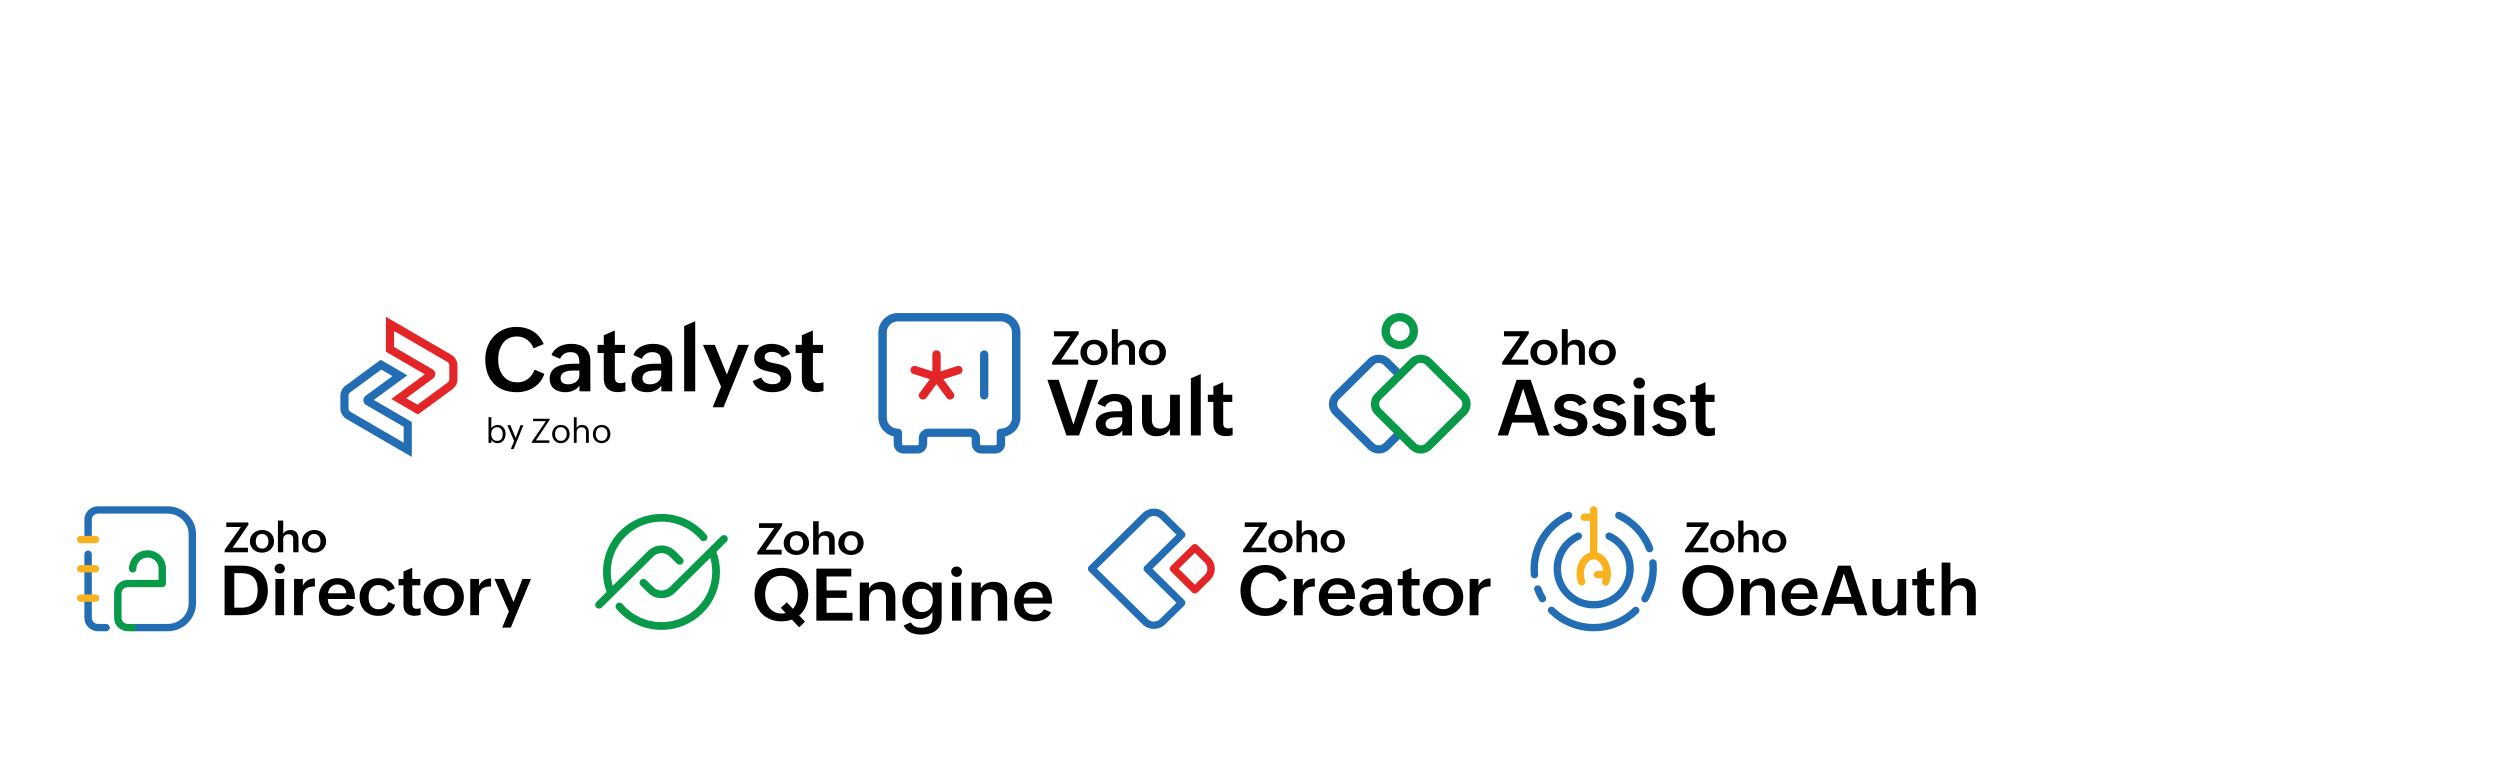 <svg xmlns="http://www.w3.org/2000/svg" xmlns:xlink="http://www.w3.org/1999/xlink" width="800" zoomAndPan="magnify" viewBox="0 0 600 187.5" height="250" preserveAspectRatio="xMidYMid meet" version="1.0"><defs><clipPath id="88a0529138"><path d="M 20 121.172 L 48 121.172 L 48 151.84 L 20 151.84 Z M 20 121.172 " clip-rule="nonzero"/></clipPath><clipPath id="b6d70e84a2"><path d="M 20 132 L 27 132 L 27 151.84 L 20 151.84 Z M 20 132 " clip-rule="nonzero"/></clipPath><clipPath id="8dca5583db"><path d="M 27 132 L 40 132 L 40 151.84 L 27 151.84 Z M 27 132 " clip-rule="nonzero"/></clipPath><clipPath id="4032220ebb"><path d="M 371 145 L 394 145 L 394 151.84 L 371 151.84 Z M 371 145 " clip-rule="nonzero"/></clipPath><clipPath id="10b459230a"><path d="M 378 121.172 L 387 121.172 L 387 141 L 378 141 Z M 378 121.172 " clip-rule="nonzero"/></clipPath><clipPath id="6805cb35bb"><path d="M 210.176 75 L 245 75 L 245 109 L 210.176 109 Z M 210.176 75 " clip-rule="nonzero"/></clipPath><clipPath id="5021fe0173"><path d="M 190 79 L 197.633 79 L 197.633 95 L 190 95 Z M 190 79 " clip-rule="nonzero"/></clipPath><clipPath id="3c47d251be"><path d="M 81.691 86 L 99 86 L 99 109.68 L 81.691 109.68 Z M 81.691 86 " clip-rule="nonzero"/></clipPath><clipPath id="82c35f3370"><path d="M 92 76.02 L 110 76.02 L 110 100 L 92 100 Z M 92 76.02 " clip-rule="nonzero"/></clipPath><clipPath id="53965479c6"><path d="M 142.234 123 L 170 123 L 170 147 L 142.234 147 Z M 142.234 123 " clip-rule="nonzero"/></clipPath></defs><path fill="#000000" d="M 308.98 144.387 C 308.234 146.645 306.07 147.828 303.738 147.828 C 299.855 147.828 297.711 145.391 297.711 141.652 C 297.711 138.234 300.117 135.594 303.676 135.594 C 305.957 135.594 307.953 136.672 308.867 138.805 L 306.934 139.613 C 306.418 138.309 305.23 137.395 303.773 137.395 C 301.219 137.395 300.16 139.551 300.16 141.746 C 300.16 144.035 301.312 145.992 303.824 145.992 C 305.41 145.992 306.566 145.039 307.113 143.609 Z M 308.98 144.387 " fill-opacity="1" fill-rule="nonzero"/><path fill="#000000" d="M 310.547 138.949 L 312.656 138.949 L 312.656 140.586 C 313.258 139.395 314.211 138.824 315.559 138.824 L 315.559 140.75 C 313.855 140.75 312.656 141.301 312.656 143.164 L 312.656 147.66 L 310.547 147.66 Z M 310.547 138.949 " fill-opacity="1" fill-rule="nonzero"/><path fill="#000000" d="M 325 145.766 C 324.266 147.297 322.68 147.828 321.062 147.828 C 318.277 147.828 316.523 145.992 316.523 143.277 C 316.523 140.73 318.309 138.762 320.965 138.762 C 323.824 138.762 325.211 140.41 325.211 143.766 L 318.676 143.766 C 318.676 145.238 319.539 146.312 321.145 146.312 C 322.102 146.312 322.891 145.93 323.352 145.051 Z M 323.098 142.398 C 323.035 141.082 322.227 140.273 320.977 140.273 C 319.652 140.273 318.875 141.195 318.699 142.398 Z M 323.098 142.398 " fill-opacity="1" fill-rule="nonzero"/><path fill="#000000" d="M 332.008 146.594 C 331.332 147.473 330.355 147.816 329.266 147.816 C 327.605 147.816 326.301 146.988 326.301 145.277 C 326.301 142.863 328.887 142.48 330.945 142.48 L 331.984 142.48 L 331.984 142.348 C 331.984 141.105 331.691 140.316 330.262 140.316 C 329.402 140.316 328.613 140.75 328.297 141.559 L 326.66 140.867 C 327.246 139.332 328.898 138.773 330.473 138.773 C 332.562 138.773 334.074 139.77 334.074 141.973 L 334.074 147.66 L 331.996 147.66 L 331.996 146.594 Z M 330.926 143.766 C 329.949 143.766 328.402 143.879 328.402 145.195 C 328.402 146.035 329.023 146.344 329.812 146.344 C 330.883 146.344 331.984 145.797 331.984 144.617 L 331.984 143.766 Z M 330.926 143.766 " fill-opacity="1" fill-rule="nonzero"/><path fill="#000000" d="M 340.777 147.598 C 340.324 147.734 339.852 147.805 339.328 147.805 C 337.648 147.805 336.648 146.945 336.648 145.215 L 336.648 140.48 L 335.461 140.48 L 335.461 138.949 L 336.648 138.949 L 336.648 137.156 L 338.762 136.258 L 338.762 138.961 L 340.703 138.961 L 340.703 140.492 L 338.762 140.492 L 338.762 145.039 C 338.762 145.723 339.055 146.148 339.832 146.148 C 340.125 146.148 340.461 146.086 340.777 145.984 Z M 340.777 147.598 " fill-opacity="1" fill-rule="nonzero"/><path fill="#000000" d="M 346.438 138.762 C 349.117 138.762 351.176 140.617 351.176 143.277 C 351.176 146.012 349.012 147.816 346.344 147.816 C 343.656 147.816 341.5 145.984 341.5 143.32 C 341.5 140.598 343.781 138.762 346.438 138.762 Z M 348.906 143.301 C 348.906 141.695 348.086 140.367 346.355 140.367 C 344.57 140.367 343.863 141.766 343.863 143.363 C 343.863 144.906 344.695 146.223 346.406 146.223 C 348.16 146.223 348.906 144.824 348.906 143.301 Z M 348.906 143.301 " fill-opacity="1" fill-rule="nonzero"/><path fill="#000000" d="M 352.719 138.949 L 354.832 138.949 L 354.832 140.586 C 355.43 139.395 356.387 138.824 357.73 138.824 L 357.73 140.75 C 356.027 140.75 354.832 141.301 354.832 143.164 L 354.832 147.66 L 352.719 147.66 Z M 352.719 138.949 " fill-opacity="1" fill-rule="nonzero"/><path fill="#000000" d="M 298.34 131.988 L 302.227 126.457 L 298.742 126.457 L 298.742 125.371 L 304.055 125.371 L 304.055 125.91 L 300.262 131.441 L 303.941 131.441 L 303.941 132.527 L 298.34 132.527 Z M 298.34 131.988 " fill-opacity="1" fill-rule="nonzero"/><path fill="#000000" d="M 307.375 127.184 C 308.992 127.184 310.23 128.301 310.23 129.906 C 310.23 131.555 308.93 132.641 307.32 132.641 C 305.703 132.641 304.402 131.531 304.402 129.938 C 304.402 128.281 305.777 127.184 307.375 127.184 Z M 308.867 129.906 C 308.867 128.945 308.371 128.137 307.32 128.137 C 306.25 128.137 305.82 128.973 305.82 129.938 C 305.82 130.871 306.324 131.656 307.355 131.656 C 308.414 131.668 308.867 130.828 308.867 129.906 Z M 308.867 129.906 " fill-opacity="1" fill-rule="nonzero"/><path fill="#000000" d="M 311.156 124.914 L 312.426 124.914 L 312.426 128.125 C 312.773 127.473 313.469 127.184 314.203 127.184 C 315.473 127.184 316.113 128.062 316.113 129.254 L 316.113 132.539 L 314.832 132.539 L 314.832 129.379 C 314.832 128.621 314.434 128.207 313.699 128.207 C 312.879 128.207 312.426 128.707 312.426 129.449 L 312.426 132.527 L 311.156 132.527 Z M 311.156 124.914 " fill-opacity="1" fill-rule="nonzero"/><path fill="#000000" d="M 319.918 127.184 C 321.535 127.184 322.773 128.301 322.773 129.906 C 322.773 131.555 321.473 132.641 319.863 132.641 C 318.246 132.641 316.945 131.531 316.945 129.938 C 316.945 128.281 318.32 127.184 319.918 127.184 Z M 321.406 129.906 C 321.406 128.945 320.914 128.137 319.863 128.137 C 318.793 128.137 318.363 128.973 318.363 129.938 C 318.363 130.871 318.867 131.656 319.895 131.656 C 320.957 131.668 321.406 130.828 321.406 129.906 Z M 321.406 129.906 " fill-opacity="1" fill-rule="nonzero"/><path fill="#226db4" d="M 276.934 150.934 C 275.895 150.934 274.93 150.539 274.191 149.816 L 261.355 137.125 C 261.012 136.785 261.012 136.227 261.355 135.883 L 274.203 123.195 C 274.938 122.469 275.906 122.074 276.945 122.074 C 277.973 122.074 278.949 122.469 279.688 123.195 L 284.246 127.711 C 284.59 128.051 284.59 128.613 284.246 128.953 L 276.598 136.504 L 284.246 144.055 C 284.59 144.398 284.59 144.957 284.246 145.301 L 279.664 149.816 C 278.941 150.539 277.973 150.934 276.934 150.934 Z M 263.246 136.504 L 275.465 148.57 C 275.852 148.957 276.379 149.172 276.934 149.172 C 277.492 149.172 278.016 148.957 278.406 148.57 L 282.355 144.676 L 274.707 137.125 C 274.359 136.785 274.359 136.227 274.707 135.883 L 282.355 128.332 L 278.414 124.438 C 278.027 124.043 277.5 123.836 276.945 123.836 C 276.387 123.836 275.863 124.055 275.473 124.438 Z M 263.246 136.504 " fill-opacity="1" fill-rule="nonzero"/><path fill="#e42527" d="M 286.766 142.449 C 286.523 142.449 286.305 142.355 286.137 142.191 L 281.008 137.125 C 280.664 136.785 280.664 136.227 281.008 135.883 L 286.137 130.816 C 286.305 130.652 286.535 130.559 286.766 130.559 C 287.008 130.559 287.227 130.652 287.395 130.816 L 290.422 133.812 C 291.922 135.293 291.922 137.715 290.422 139.199 L 287.395 142.191 C 287.227 142.355 287.008 142.449 286.766 142.449 Z M 282.902 136.504 L 286.766 140.316 L 289.16 137.953 C 289.969 137.156 289.969 135.852 289.16 135.055 L 286.766 132.691 Z M 282.902 136.504 " fill-opacity="1" fill-rule="nonzero"/><path fill="#000000" d="M 53.902 135.762 L 57.953 135.762 C 58.934 135.762 59.816 135.887 60.598 136.137 C 61.379 136.391 62.039 136.766 62.586 137.266 C 63.133 137.766 63.547 138.391 63.84 139.133 C 64.129 139.875 64.273 140.742 64.273 141.734 C 64.273 142.703 64.125 143.555 63.824 144.289 C 63.52 145.027 63.094 145.641 62.539 146.141 C 61.988 146.637 61.32 147.012 60.539 147.266 C 59.758 147.516 58.891 147.641 57.938 147.641 L 53.902 147.641 Z M 57.879 145.848 C 58.582 145.848 59.18 145.75 59.68 145.555 C 60.18 145.359 60.59 145.082 60.91 144.719 C 61.23 144.359 61.465 143.914 61.617 143.395 C 61.766 142.871 61.844 142.285 61.844 141.637 C 61.844 140.293 61.523 139.277 60.883 138.59 C 60.246 137.898 59.234 137.555 57.848 137.555 L 56.234 137.555 L 56.234 145.848 Z M 57.879 145.848 " fill-opacity="1" fill-rule="nonzero"/><path fill="#000000" d="M 65.902 136.449 C 65.902 136.277 65.934 136.117 66 135.977 C 66.066 135.832 66.156 135.707 66.27 135.602 C 66.387 135.496 66.52 135.414 66.672 135.359 C 66.82 135.301 66.98 135.273 67.152 135.273 C 67.32 135.273 67.48 135.305 67.629 135.363 C 67.773 135.422 67.906 135.504 68.02 135.609 C 68.129 135.715 68.219 135.84 68.281 135.984 C 68.344 136.129 68.375 136.285 68.375 136.457 C 68.375 136.625 68.344 136.781 68.281 136.93 C 68.219 137.074 68.133 137.199 68.027 137.301 C 67.918 137.406 67.793 137.484 67.645 137.547 C 67.496 137.605 67.336 137.633 67.16 137.633 C 66.988 137.633 66.828 137.605 66.676 137.547 C 66.52 137.484 66.387 137.402 66.27 137.297 C 66.156 137.191 66.066 137.066 66 136.922 C 65.934 136.773 65.902 136.617 65.902 136.449 Z M 66.09 138.965 L 68.195 138.965 L 68.195 147.641 L 66.09 147.641 Z M 66.09 138.965 " fill-opacity="1" fill-rule="nonzero"/><path fill="#000000" d="M 70.578 138.949 L 72.684 138.949 L 72.684 140.582 C 72.98 139.98 73.367 139.535 73.848 139.25 C 74.324 138.965 74.902 138.82 75.578 138.82 L 75.578 140.742 C 75.148 140.742 74.758 140.781 74.406 140.855 C 74.051 140.934 73.746 141.062 73.492 141.25 C 73.238 141.438 73.039 141.684 72.898 141.992 C 72.754 142.301 72.684 142.688 72.684 143.152 L 72.684 147.641 L 70.578 147.641 Z M 70.578 138.949 " fill-opacity="1" fill-rule="nonzero"/><path fill="#000000" d="M 84.988 145.75 C 84.809 146.133 84.574 146.457 84.293 146.719 C 84.012 146.98 83.699 147.191 83.355 147.352 C 83.016 147.512 82.645 147.625 82.254 147.695 C 81.863 147.766 81.465 147.801 81.059 147.801 C 80.363 147.801 79.734 147.691 79.176 147.473 C 78.617 147.254 78.141 146.945 77.75 146.547 C 77.359 146.148 77.055 145.672 76.844 145.113 C 76.633 144.559 76.527 143.941 76.527 143.266 C 76.527 142.625 76.637 142.035 76.848 141.484 C 77.062 140.934 77.363 140.461 77.754 140.055 C 78.141 139.652 78.609 139.336 79.152 139.105 C 79.691 138.879 80.297 138.762 80.957 138.762 C 82.383 138.762 83.445 139.176 84.145 140 C 84.844 140.824 85.191 142.078 85.191 143.754 L 78.672 143.754 C 78.672 144.121 78.727 144.461 78.832 144.773 C 78.941 145.082 79.098 145.352 79.305 145.574 C 79.516 145.801 79.773 145.977 80.078 146.102 C 80.387 146.23 80.738 146.293 81.141 146.293 C 81.621 146.293 82.051 146.191 82.43 145.992 C 82.809 145.793 83.109 145.473 83.34 145.027 Z M 83.098 142.391 C 83.066 141.73 82.859 141.211 82.484 140.836 C 82.109 140.461 81.609 140.273 80.984 140.273 C 80.656 140.273 80.359 140.324 80.098 140.434 C 79.836 140.543 79.609 140.691 79.422 140.883 C 79.23 141.07 79.078 141.293 78.957 141.551 C 78.836 141.809 78.754 142.086 78.711 142.391 Z M 83.098 142.391 " fill-opacity="1" fill-rule="nonzero"/><path fill="#000000" d="M 94.828 145.18 C 94.68 145.637 94.473 146.027 94.203 146.359 C 93.934 146.688 93.621 146.961 93.266 147.176 C 92.91 147.387 92.52 147.547 92.09 147.648 C 91.664 147.75 91.219 147.801 90.758 147.801 C 90.062 147.801 89.438 147.691 88.887 147.469 C 88.332 147.25 87.863 146.938 87.48 146.539 C 87.098 146.141 86.801 145.664 86.598 145.109 C 86.395 144.551 86.297 143.938 86.297 143.266 C 86.297 142.621 86.406 142.023 86.629 141.473 C 86.852 140.922 87.16 140.445 87.562 140.043 C 87.961 139.645 88.438 139.328 88.988 139.105 C 89.539 138.879 90.145 138.762 90.809 138.762 C 91.254 138.762 91.68 138.809 92.086 138.902 C 92.496 139 92.871 139.145 93.219 139.344 C 93.562 139.539 93.867 139.793 94.133 140.102 C 94.398 140.41 94.613 140.777 94.777 141.203 L 93.078 141.941 C 92.902 141.449 92.613 141.074 92.211 140.809 C 91.809 140.543 91.34 140.41 90.809 140.41 C 90.383 140.41 90.02 140.492 89.719 140.66 C 89.422 140.828 89.18 141.051 88.992 141.328 C 88.805 141.605 88.672 141.922 88.586 142.277 C 88.5 142.633 88.457 142.996 88.457 143.371 C 88.457 143.754 88.5 144.117 88.59 144.465 C 88.676 144.812 88.816 145.113 89.008 145.375 C 89.199 145.633 89.445 145.84 89.75 145.992 C 90.051 146.148 90.414 146.227 90.84 146.227 C 91.449 146.227 91.953 146.07 92.355 145.762 C 92.754 145.457 93.043 145.027 93.227 144.48 Z M 94.828 145.18 " fill-opacity="1" fill-rule="nonzero"/><path fill="#000000" d="M 100.949 147.574 C 100.719 147.641 100.488 147.691 100.254 147.73 C 100.016 147.766 99.766 147.785 99.504 147.785 C 98.668 147.785 98.012 147.57 97.539 147.141 C 97.07 146.711 96.832 146.062 96.832 145.199 L 96.832 140.477 L 95.648 140.477 L 95.648 138.949 L 96.832 138.949 L 96.832 137.156 L 98.938 136.254 L 98.938 138.949 L 100.879 138.949 L 100.879 140.477 L 98.938 140.477 L 98.938 145.012 C 98.938 145.352 99.02 145.621 99.18 145.82 C 99.34 146.016 99.617 146.113 100.008 146.113 C 100.152 146.113 100.309 146.102 100.469 146.07 C 100.633 146.039 100.793 146 100.949 145.945 Z M 100.949 147.574 " fill-opacity="1" fill-rule="nonzero"/><path fill="#000000" d="M 101.676 143.316 C 101.676 142.633 101.809 142.012 102.074 141.453 C 102.34 140.895 102.695 140.414 103.145 140.016 C 103.594 139.617 104.117 139.309 104.711 139.09 C 105.305 138.871 105.934 138.762 106.598 138.762 C 107.266 138.762 107.887 138.871 108.465 139.09 C 109.039 139.309 109.539 139.617 109.965 140.016 C 110.387 140.414 110.723 140.891 110.961 141.445 C 111.203 142 111.324 142.609 111.324 143.273 C 111.324 143.957 111.199 144.574 110.945 145.133 C 110.691 145.691 110.348 146.164 109.914 146.562 C 109.477 146.957 108.965 147.262 108.383 147.477 C 107.793 147.695 107.172 147.801 106.508 147.801 C 105.84 147.801 105.211 147.691 104.621 147.473 C 104.031 147.254 103.52 146.949 103.082 146.551 C 102.648 146.156 102.305 145.688 102.051 145.137 C 101.801 144.586 101.676 143.98 101.676 143.316 Z M 106.566 146.203 C 107.004 146.203 107.379 146.125 107.695 145.961 C 108.012 145.797 108.27 145.582 108.473 145.316 C 108.676 145.047 108.824 144.738 108.922 144.387 C 109.02 144.035 109.066 143.668 109.066 143.289 C 109.066 142.891 109.012 142.512 108.91 142.16 C 108.805 141.805 108.648 141.492 108.438 141.227 C 108.227 140.957 107.961 140.746 107.645 140.594 C 107.324 140.438 106.949 140.359 106.516 140.359 C 106.074 140.359 105.695 140.441 105.379 140.605 C 105.062 140.766 104.809 140.984 104.609 141.258 C 104.414 141.531 104.266 141.848 104.176 142.207 C 104.082 142.566 104.035 142.945 104.035 143.348 C 104.035 143.73 104.086 144.098 104.191 144.441 C 104.293 144.789 104.453 145.094 104.664 145.352 C 104.875 145.613 105.137 145.816 105.453 145.973 C 105.766 146.125 106.137 146.203 106.566 146.203 Z M 106.566 146.203 " fill-opacity="1" fill-rule="nonzero"/><path fill="#000000" d="M 112.863 138.949 L 114.965 138.949 L 114.965 140.582 C 115.262 139.98 115.652 139.535 116.129 139.25 C 116.609 138.965 117.184 138.82 117.859 138.82 L 117.859 140.742 C 117.434 140.742 117.043 140.781 116.688 140.855 C 116.336 140.934 116.031 141.062 115.777 141.25 C 115.523 141.438 115.324 141.684 115.18 141.992 C 115.039 142.301 114.965 142.688 114.965 143.152 L 114.965 147.641 L 112.863 147.641 Z M 112.863 138.949 " fill-opacity="1" fill-rule="nonzero"/><path fill="#000000" d="M 122.125 146.758 L 118.672 138.949 L 120.926 138.949 L 123.234 144.5 L 125.387 138.949 L 127.434 138.949 L 122.594 150.617 L 120.531 150.617 Z M 122.125 146.758 " fill-opacity="1" fill-rule="nonzero"/><path fill="#000000" d="M 53.918 132 L 57.789 126.477 L 54.309 126.477 L 54.309 125.387 L 59.613 125.387 L 59.613 125.93 L 55.832 131.453 L 59.504 131.453 L 59.504 132.543 L 53.918 132.543 Z M 53.918 132 " fill-opacity="1" fill-rule="nonzero"/><path fill="#000000" d="M 59.961 129.938 C 59.961 129.527 60.043 129.152 60.203 128.812 C 60.363 128.477 60.578 128.188 60.848 127.949 C 61.121 127.707 61.434 127.523 61.793 127.391 C 62.148 127.258 62.527 127.195 62.93 127.195 C 63.332 127.195 63.707 127.258 64.051 127.391 C 64.398 127.523 64.699 127.707 64.957 127.949 C 65.211 128.188 65.414 128.477 65.559 128.809 C 65.703 129.145 65.773 129.512 65.773 129.91 C 65.773 130.32 65.699 130.695 65.547 131.031 C 65.395 131.367 65.188 131.652 64.926 131.891 C 64.664 132.129 64.355 132.312 64.004 132.445 C 63.648 132.574 63.273 132.641 62.875 132.641 C 62.473 132.641 62.094 132.574 61.738 132.441 C 61.383 132.309 61.074 132.125 60.812 131.887 C 60.547 131.648 60.344 131.363 60.191 131.035 C 60.039 130.703 59.961 130.336 59.961 129.938 Z M 62.91 131.676 C 63.172 131.676 63.402 131.625 63.59 131.527 C 63.781 131.43 63.938 131.301 64.059 131.141 C 64.18 130.977 64.27 130.793 64.328 130.582 C 64.387 130.367 64.414 130.148 64.414 129.922 C 64.414 129.68 64.383 129.453 64.32 129.238 C 64.258 129.027 64.164 128.836 64.035 128.676 C 63.91 128.516 63.75 128.387 63.559 128.293 C 63.367 128.203 63.141 128.156 62.879 128.156 C 62.613 128.156 62.383 128.203 62.195 128.301 C 62.004 128.398 61.848 128.531 61.73 128.695 C 61.613 128.859 61.523 129.051 61.469 129.27 C 61.414 129.484 61.387 129.715 61.387 129.953 C 61.387 130.188 61.418 130.406 61.48 130.613 C 61.543 130.824 61.637 131.004 61.766 131.16 C 61.891 131.316 62.051 131.441 62.238 131.535 C 62.43 131.629 62.652 131.676 62.91 131.676 Z M 62.91 131.676 " fill-opacity="1" fill-rule="nonzero"/><path fill="#000000" d="M 66.703 124.934 L 67.969 124.934 L 67.969 128.137 C 68.055 127.973 68.16 127.832 68.289 127.715 C 68.418 127.594 68.555 127.496 68.711 127.422 C 68.863 127.344 69.027 127.285 69.207 127.25 C 69.383 127.211 69.562 127.195 69.742 127.195 C 70.062 127.195 70.336 127.246 70.574 127.352 C 70.812 127.453 71.012 127.598 71.168 127.781 C 71.328 127.965 71.445 128.184 71.523 128.438 C 71.605 128.688 71.645 128.965 71.645 129.266 L 71.645 132.539 L 70.367 132.539 L 70.367 129.387 C 70.367 129.008 70.27 128.723 70.074 128.523 C 69.883 128.324 69.602 128.223 69.23 128.223 C 68.82 128.223 68.508 128.336 68.293 128.566 C 68.074 128.793 67.969 129.094 67.969 129.465 L 67.969 132.543 L 66.699 132.543 L 66.699 124.934 Z M 66.703 124.934 " fill-opacity="1" fill-rule="nonzero"/><path fill="#000000" d="M 72.465 129.938 C 72.465 129.527 72.547 129.152 72.707 128.812 C 72.867 128.477 73.082 128.188 73.352 127.949 C 73.625 127.707 73.938 127.523 74.297 127.391 C 74.652 127.258 75.031 127.195 75.434 127.195 C 75.836 127.195 76.211 127.258 76.555 127.391 C 76.902 127.523 77.203 127.707 77.461 127.949 C 77.715 128.188 77.918 128.477 78.062 128.809 C 78.207 129.145 78.277 129.512 78.277 129.91 C 78.277 130.32 78.203 130.695 78.051 131.031 C 77.898 131.367 77.691 131.652 77.43 131.891 C 77.168 132.129 76.859 132.312 76.508 132.445 C 76.152 132.574 75.777 132.641 75.379 132.641 C 74.977 132.641 74.598 132.574 74.242 132.441 C 73.887 132.309 73.578 132.125 73.316 131.887 C 73.051 131.648 72.848 131.363 72.695 131.035 C 72.543 130.703 72.465 130.336 72.465 129.938 Z M 75.414 131.676 C 75.676 131.676 75.902 131.625 76.094 131.527 C 76.281 131.43 76.438 131.301 76.562 131.141 C 76.684 130.977 76.773 130.793 76.832 130.582 C 76.891 130.367 76.918 130.148 76.918 129.922 C 76.918 129.68 76.887 129.453 76.824 129.238 C 76.762 129.027 76.668 128.836 76.539 128.676 C 76.414 128.516 76.254 128.387 76.062 128.293 C 75.871 128.203 75.645 128.156 75.383 128.156 C 75.117 128.156 74.887 128.203 74.695 128.301 C 74.508 128.398 74.352 128.531 74.234 128.695 C 74.117 128.859 74.027 129.051 73.973 129.27 C 73.914 129.484 73.887 129.715 73.887 129.953 C 73.887 130.188 73.918 130.406 73.984 130.613 C 74.047 130.824 74.141 131.004 74.266 131.16 C 74.395 131.316 74.555 131.441 74.742 131.535 C 74.93 131.629 75.156 131.676 75.414 131.676 Z M 75.414 131.676 " fill-opacity="1" fill-rule="nonzero"/><g clip-path="url(#88a0529138)"><path fill="#226db4" d="M 40.23 151.5 L 31.832 151.5 C 31.34 151.5 30.941 151.105 30.941 150.621 C 30.941 150.133 31.34 149.742 31.832 149.742 L 40.23 149.742 C 43.012 149.742 45.277 147.508 45.277 144.762 L 45.277 128.25 C 45.277 125.504 43.012 123.27 40.23 123.27 L 23.516 123.27 C 22.699 123.27 22.035 123.926 22.035 124.73 L 22.035 129.484 C 22.035 129.973 21.637 130.363 21.145 130.363 C 20.652 130.363 20.254 129.969 20.254 129.484 L 20.254 124.73 C 20.258 122.957 21.719 121.512 23.516 121.512 L 40.227 121.512 C 43.996 121.512 47.051 124.527 47.055 128.246 L 47.055 144.758 C 47.055 148.484 44 151.5 40.23 151.5 Z M 40.23 151.5 " fill-opacity="1" fill-rule="nonzero"/></g><g clip-path="url(#b6d70e84a2)"><path fill="#226db4" d="M 25.457 151.5 L 23.516 151.5 C 21.715 151.496 20.254 150.055 20.254 148.277 L 20.254 133.004 C 20.254 132.516 20.652 132.125 21.145 132.125 C 21.637 132.125 22.035 132.52 22.035 133.004 L 22.035 148.277 C 22.035 149.086 22.699 149.742 23.516 149.742 L 25.457 149.742 C 25.953 149.742 26.348 150.133 26.348 150.621 C 26.348 151.105 25.953 151.5 25.457 151.5 Z M 25.457 151.5 " fill-opacity="1" fill-rule="nonzero"/></g><path fill="#f9b21d" d="M 22.922 144.426 L 19.363 144.426 C 18.871 144.426 18.473 144.035 18.473 143.547 C 18.473 143.062 18.871 142.668 19.363 142.668 L 22.922 142.668 C 23.418 142.668 23.812 143.062 23.812 143.547 C 23.812 144.035 23.414 144.426 22.922 144.426 Z M 22.922 144.426 " fill-opacity="1" fill-rule="nonzero"/><path fill="#f9b21d" d="M 22.922 137.395 L 19.363 137.395 C 18.871 137.395 18.473 137 18.473 136.516 C 18.473 136.027 18.871 135.637 19.363 135.637 L 22.922 135.637 C 23.418 135.637 23.812 136.027 23.812 136.516 C 23.812 137 23.414 137.395 22.922 137.395 Z M 22.922 137.395 " fill-opacity="1" fill-rule="nonzero"/><path fill="#f9b21d" d="M 22.922 130.363 L 19.363 130.363 C 18.871 130.363 18.473 129.969 18.473 129.484 C 18.473 128.996 18.871 128.605 19.363 128.605 L 22.922 128.605 C 23.418 128.605 23.812 129 23.812 129.484 C 23.812 129.969 23.414 130.363 22.922 130.363 Z M 22.922 130.363 " fill-opacity="1" fill-rule="nonzero"/><g clip-path="url(#8dca5583db)"><path fill="#089949" d="M 31.836 151.5 L 30.648 151.5 C 28.844 151.496 27.387 150.055 27.383 148.277 L 27.383 142.398 C 27.383 140.617 28.844 139.176 30.648 139.172 L 38.051 139.172 L 38.051 136.445 C 38.051 135 36.863 133.828 35.395 133.824 C 34.695 133.824 34.027 134.105 33.523 134.617 C 33.02 135.125 32.738 135.809 32.738 136.516 C 32.738 137.004 32.34 137.395 31.848 137.395 C 31.355 137.395 30.957 137.004 30.957 136.516 L 30.957 136.379 C 30.957 136.34 30.961 136.305 30.965 136.27 C 31.023 135.188 31.48 134.164 32.246 133.391 C 33.09 132.531 34.207 132.062 35.395 132.062 C 37.84 132.062 39.832 134.023 39.832 136.445 L 39.832 140.051 C 39.832 140.535 39.434 140.93 38.941 140.93 L 30.648 140.93 C 29.828 140.93 29.168 141.586 29.168 142.395 L 29.168 148.273 C 29.168 149.082 29.832 149.738 30.652 149.738 L 31.84 149.738 C 32.332 149.738 32.73 150.133 32.73 150.617 C 32.727 151.105 32.328 151.5 31.836 151.5 Z M 31.836 151.5 " fill-opacity="1" fill-rule="nonzero"/></g><path fill="#000000" d="M 403.773 141.664 C 403.773 138.152 406.391 135.594 410.004 135.594 C 413.613 135.594 416.066 138.152 416.066 141.688 C 416.066 145.223 413.539 147.82 409.895 147.82 C 406.25 147.82 403.773 145.277 403.773 141.664 Z M 413.656 141.703 C 413.656 139.371 412.426 137.422 409.871 137.422 C 407.32 137.422 406.203 139.402 406.203 141.773 C 406.203 144.008 407.547 145.992 410.02 145.992 C 412.488 145.992 413.656 143.91 413.656 141.703 Z M 413.656 141.703 " fill-opacity="1" fill-rule="nonzero"/><path fill="#000000" d="M 417.84 138.957 L 419.941 138.957 L 419.941 140.34 C 420.508 139.266 421.691 138.77 422.914 138.77 C 425.023 138.77 425.977 140.242 425.977 142.215 L 425.977 147.656 L 423.844 147.656 L 423.844 142.418 C 423.844 141.199 423.293 140.484 422.043 140.484 C 420.723 140.484 419.941 141.297 419.941 142.547 L 419.941 147.656 L 417.84 147.656 Z M 417.84 138.957 " fill-opacity="1" fill-rule="nonzero"/><path fill="#000000" d="M 436.039 145.766 C 435.309 147.301 433.734 147.82 432.117 147.82 C 429.34 147.82 427.594 145.984 427.594 143.277 C 427.594 140.727 429.375 138.77 432.02 138.77 C 434.859 138.77 436.246 140.41 436.246 143.766 L 429.738 143.766 C 429.738 145.234 430.598 146.309 432.199 146.309 C 433.152 146.309 433.938 145.926 434.398 145.039 L 436.039 145.762 Z M 434.152 142.402 C 434.086 141.086 433.281 140.281 432.043 140.281 C 430.723 140.281 429.949 141.199 429.77 142.402 Z M 434.152 142.402 " fill-opacity="1" fill-rule="nonzero"/><path fill="#000000" d="M 441.129 135.766 L 444.141 135.766 L 448.172 147.656 L 445.766 147.656 L 444.871 144.914 L 440.152 144.914 L 439.281 147.656 L 437.074 147.656 Z M 444.355 143.262 L 442.523 137.625 L 440.684 143.262 Z M 444.355 143.262 " fill-opacity="1" fill-rule="nonzero"/><path fill="#000000" d="M 455.395 146.293 C 454.844 147.348 453.711 147.82 452.496 147.82 C 450.48 147.82 449.41 146.504 449.41 144.531 L 449.41 138.957 L 451.512 138.957 L 451.512 144.277 C 451.512 145.465 452.062 146.195 453.285 146.195 C 454.598 146.195 455.395 145.359 455.395 144.117 L 455.395 138.957 L 457.488 138.957 L 457.488 147.656 L 455.395 147.656 Z M 455.395 146.293 " fill-opacity="1" fill-rule="nonzero"/><path fill="#000000" d="M 464.242 147.594 C 463.793 147.723 463.324 147.805 462.801 147.805 C 461.125 147.805 460.133 146.941 460.133 145.211 L 460.133 140.484 L 458.949 140.484 L 458.949 138.957 L 460.133 138.957 L 460.133 137.164 L 462.234 136.262 L 462.234 138.957 L 464.172 138.957 L 464.172 140.484 L 462.234 140.484 L 462.234 145.027 C 462.234 145.707 462.527 146.133 463.301 146.133 C 463.598 146.133 463.922 146.066 464.246 145.961 L 464.246 147.594 Z M 464.242 147.594 " fill-opacity="1" fill-rule="nonzero"/><path fill="#000000" d="M 465.992 135.02 L 468.094 135.02 L 468.094 140.34 C 468.66 139.258 469.816 138.77 471.031 138.77 C 473.133 138.77 474.184 140.234 474.184 142.215 L 474.184 147.656 L 472.066 147.656 L 472.066 142.418 C 472.066 141.168 471.406 140.484 470.184 140.484 C 468.84 140.484 468.09 141.305 468.09 142.547 L 468.09 147.656 L 465.992 147.656 L 465.992 135.016 Z M 465.992 135.02 " fill-opacity="1" fill-rule="nonzero"/><path fill="#000000" d="M 404.406 132 L 408.273 126.473 L 404.797 126.473 L 404.797 125.383 L 410.094 125.383 L 410.094 125.926 L 406.32 131.453 L 409.984 131.453 L 409.984 132.543 L 404.406 132.543 Z M 404.406 132 " fill-opacity="1" fill-rule="nonzero"/><path fill="#000000" d="M 413.402 127.191 C 415.012 127.191 416.246 128.309 416.246 129.91 C 416.246 131.516 414.945 132.641 413.352 132.641 C 411.754 132.641 410.441 131.535 410.441 129.938 C 410.441 128.336 411.812 127.191 413.402 127.191 Z M 414.887 129.922 C 414.887 128.957 414.391 128.156 413.355 128.156 C 412.316 128.156 411.859 128.996 411.859 129.957 C 411.859 130.918 412.359 131.68 413.383 131.68 C 414.41 131.68 414.887 130.836 414.887 129.922 Z M 414.887 129.922 " fill-opacity="1" fill-rule="nonzero"/><path fill="#000000" d="M 417.172 124.93 L 418.438 124.93 L 418.438 128.137 C 418.777 127.484 419.477 127.191 420.207 127.191 C 421.473 127.191 422.105 128.07 422.105 129.266 L 422.105 132.543 L 420.828 132.543 L 420.828 129.387 C 420.828 128.633 420.434 128.223 419.695 128.223 C 418.887 128.223 418.438 128.719 418.438 129.465 L 418.438 132.543 L 417.172 132.543 Z M 417.172 124.93 " fill-opacity="1" fill-rule="nonzero"/><path fill="#000000" d="M 425.891 127.191 C 427.496 127.191 428.73 128.309 428.73 129.91 C 428.73 131.516 427.434 132.641 425.836 132.641 C 424.238 132.641 422.926 131.535 422.926 129.938 C 422.926 128.336 424.297 127.191 425.891 127.191 Z M 427.371 129.922 C 427.371 128.957 426.879 128.156 425.84 128.156 C 424.801 128.156 424.348 128.996 424.348 129.957 C 424.348 130.918 424.844 131.68 425.871 131.68 C 426.895 131.68 427.371 130.836 427.371 129.922 Z M 427.371 129.922 " fill-opacity="1" fill-rule="nonzero"/><path fill="#226db4" d="M 374.41 131.324 C 373.398 132.867 372.863 134.66 372.863 136.504 C 372.863 137.789 373.117 139.035 373.621 140.211 C 374.105 141.348 374.801 142.363 375.684 143.238 C 376.566 144.113 377.594 144.797 378.742 145.277 C 379.926 145.773 381.188 146.027 382.484 146.027 C 383.785 146.027 385.043 145.773 386.23 145.277 C 387.379 144.797 388.406 144.113 389.289 143.238 C 390.176 142.363 390.867 141.348 391.352 140.211 C 391.855 139.035 392.109 137.789 392.109 136.504 C 392.109 134.66 391.574 132.867 390.562 131.324 C 389.574 129.824 388.191 128.629 386.555 127.875 C 386.109 127.668 385.578 127.859 385.371 128.301 C 385.164 128.738 385.355 129.262 385.801 129.469 C 387.137 130.086 388.266 131.059 389.07 132.285 C 389.895 133.539 390.332 135 390.332 136.508 C 390.332 138.578 389.516 140.527 388.031 141.992 C 386.551 143.461 384.582 144.266 382.488 144.266 C 380.391 144.266 378.422 143.461 376.941 141.992 C 375.461 140.527 374.645 138.578 374.645 136.508 C 374.645 135 375.082 133.539 375.906 132.285 C 376.707 131.059 377.84 130.086 379.172 129.469 C 379.617 129.262 379.809 128.738 379.602 128.301 C 379.395 127.859 378.863 127.668 378.422 127.875 C 376.785 128.629 375.398 129.824 374.414 131.324 Z M 374.41 131.324 " fill-opacity="1" fill-rule="nonzero"/><path fill="#226db4" d="M 388.145 124.496 C 389.742 125.234 391.156 126.262 392.352 127.551 C 393.555 128.844 394.469 130.332 395.07 131.977 C 395.203 132.332 395.543 132.555 395.906 132.555 C 396.008 132.555 396.113 132.539 396.211 132.504 C 396.672 132.336 396.91 131.832 396.746 131.375 C 396.059 129.512 395.023 127.824 393.664 126.359 C 392.309 124.898 390.707 123.734 388.898 122.902 C 388.453 122.695 387.922 122.887 387.715 123.328 C 387.508 123.766 387.699 124.293 388.145 124.496 Z M 388.145 124.496 " fill-opacity="1" fill-rule="nonzero"/><path fill="#226db4" d="M 397.578 135.016 C 397.531 134.531 397.094 134.18 396.605 134.227 C 396.117 134.273 395.762 134.703 395.809 135.188 C 395.852 135.625 395.871 136.066 395.871 136.504 C 395.871 138.883 395.23 141.211 394.016 143.242 C 393.766 143.664 393.902 144.203 394.324 144.449 C 394.469 144.535 394.625 144.574 394.777 144.574 C 395.082 144.574 395.379 144.418 395.547 144.141 C 396.926 141.836 397.652 139.195 397.652 136.504 C 397.652 136.008 397.629 135.508 397.578 135.016 Z M 397.578 135.016 " fill-opacity="1" fill-rule="nonzero"/><g clip-path="url(#4032220ebb)"><path fill="#226db4" d="M 391.953 145.871 C 390.723 147.09 389.289 148.043 387.695 148.711 C 386.047 149.402 384.293 149.75 382.484 149.75 C 380.676 149.75 378.914 149.398 377.258 148.703 C 375.66 148.031 374.227 147.07 372.996 145.848 C 372.648 145.504 372.086 145.5 371.734 145.844 C 371.387 146.188 371.387 146.746 371.734 147.09 C 373.125 148.477 374.75 149.562 376.562 150.324 C 378.438 151.113 380.434 151.512 382.484 151.512 C 384.539 151.512 386.52 151.113 388.391 150.332 C 390.195 149.578 391.816 148.492 393.211 147.117 C 393.559 146.773 393.559 146.215 393.211 145.871 C 392.863 145.527 392.297 145.527 391.953 145.871 Z M 391.953 145.871 " fill-opacity="1" fill-rule="nonzero"/></g><path fill="#226db4" d="M 369.91 141.055 C 369.742 140.598 369.23 140.363 368.766 140.531 C 368.305 140.699 368.07 141.203 368.238 141.66 C 368.555 142.516 368.953 143.348 369.422 144.133 C 369.586 144.41 369.883 144.566 370.188 144.566 C 370.344 144.566 370.496 144.527 370.641 144.441 C 371.062 144.195 371.203 143.656 370.953 143.238 C 370.539 142.543 370.188 141.812 369.91 141.059 Z M 369.91 141.055 " fill-opacity="1" fill-rule="nonzero"/><path fill="#226db4" d="M 376.828 124.496 C 377.273 124.289 377.465 123.766 377.258 123.324 C 377.051 122.883 376.52 122.695 376.074 122.898 C 373.496 124.09 371.312 125.973 369.758 128.34 C 368.164 130.77 367.32 133.594 367.32 136.504 C 367.32 137.012 367.344 137.52 367.395 138.02 C 367.441 138.473 367.828 138.812 368.277 138.812 C 368.309 138.812 368.34 138.812 368.367 138.809 C 368.859 138.758 369.215 138.328 369.164 137.844 C 369.121 137.402 369.098 136.953 369.098 136.508 C 369.098 133.938 369.844 131.445 371.25 129.301 C 372.621 127.207 374.551 125.547 376.828 124.496 Z M 376.828 124.496 " fill-opacity="1" fill-rule="nonzero"/><g clip-path="url(#10b459230a)"><path fill="#f9b21d" d="M 386.605 137.688 C 386.605 136.344 386.207 135.074 385.484 134.105 C 384.91 133.336 384.18 132.82 383.375 132.602 L 383.375 122.375 C 383.375 121.891 382.977 121.496 382.484 121.496 C 381.996 121.496 381.598 121.891 381.598 122.375 L 381.598 123.254 L 380.223 123.254 C 379.73 123.254 379.332 123.648 379.332 124.133 C 379.332 124.621 379.73 125.012 380.223 125.012 L 381.598 125.012 L 381.598 132.602 C 380.793 132.82 380.062 133.336 379.484 134.105 C 378.762 135.074 378.363 136.344 378.363 137.684 C 378.363 138.484 378.5 139.25 378.773 139.961 C 378.949 140.414 379.461 140.645 379.922 140.473 C 380.379 140.301 380.613 139.793 380.438 139.336 C 380.246 138.832 380.145 138.262 380.145 137.684 C 380.145 136.719 380.418 135.82 380.914 135.152 C 381.352 134.566 381.91 134.246 382.484 134.246 C 383.059 134.246 383.617 134.566 384.055 135.152 C 384.438 135.664 384.688 136.309 384.781 137.016 L 383.375 137.016 C 382.883 137.016 382.484 137.41 382.484 137.898 C 382.484 138.383 382.883 138.777 383.375 138.777 L 384.703 138.777 C 384.656 138.977 384.598 139.168 384.527 139.352 C 384.352 139.805 384.582 140.312 385.039 140.488 C 385.145 140.527 385.25 140.547 385.355 140.547 C 385.715 140.547 386.055 140.332 386.188 139.98 C 386.43 139.352 386.57 138.684 386.598 137.988 C 386.602 137.957 386.605 137.926 386.605 137.895 C 386.605 137.883 386.605 137.875 386.605 137.867 C 386.605 137.805 386.605 137.742 386.605 137.684 Z M 386.605 137.688 " fill-opacity="1" fill-rule="nonzero"/></g><path fill="#000000" d="M 251.371 91.156 L 254.086 91.156 L 257.613 101.91 L 261.105 91.156 L 263.574 91.156 L 258.965 104.512 L 255.945 104.512 Z M 251.371 91.156 " fill-opacity="1" fill-rule="nonzero"/><path fill="#000000" d="M 269.367 103.316 C 268.617 104.305 267.523 104.688 266.301 104.688 C 264.441 104.688 262.984 103.758 262.984 101.84 C 262.984 99.129 265.879 98.699 268.18 98.699 L 269.344 98.699 L 269.344 98.547 C 269.344 97.152 269.016 96.27 267.418 96.27 C 266.453 96.27 265.57 96.758 265.219 97.664 L 263.387 96.887 C 264.043 95.168 265.891 94.539 267.652 94.539 C 269.992 94.539 271.684 95.656 271.684 98.129 L 271.684 104.512 L 269.355 104.512 L 269.355 103.316 Z M 268.156 100.141 C 267.062 100.141 265.336 100.27 265.336 101.746 C 265.336 102.688 266.031 103.035 266.91 103.035 C 268.109 103.035 269.344 102.418 269.344 101.094 L 269.344 100.141 Z M 268.156 100.141 " fill-opacity="1" fill-rule="nonzero"/><path fill="#000000" d="M 280.805 102.977 C 280.184 104.164 278.914 104.699 277.551 104.699 C 275.281 104.699 274.082 103.223 274.082 101 L 274.082 94.746 L 276.445 94.746 L 276.445 100.711 C 276.445 102.047 277.066 102.863 278.441 102.863 C 279.926 102.863 280.816 101.918 280.816 100.523 L 280.816 94.734 L 283.168 94.734 L 283.168 104.5 L 280.816 104.5 L 280.816 102.977 Z M 280.805 102.977 " fill-opacity="1" fill-rule="nonzero"/><path fill="#000000" d="M 285.812 90.785 L 288.176 89.773 L 288.176 104.512 L 285.812 104.512 Z M 285.812 90.785 " fill-opacity="1" fill-rule="nonzero"/><path fill="#000000" d="M 295.828 104.441 C 295.324 104.594 294.793 104.676 294.207 104.676 C 292.324 104.676 291.207 103.711 291.207 101.77 L 291.207 96.457 L 289.879 96.457 L 289.879 94.734 L 291.207 94.734 L 291.207 92.727 L 293.57 91.715 L 293.57 94.746 L 295.746 94.746 L 295.746 96.469 L 293.57 96.469 L 293.57 101.57 C 293.57 102.34 293.902 102.816 294.77 102.816 C 295.098 102.816 295.477 102.746 295.828 102.629 Z M 295.828 104.441 " fill-opacity="1" fill-rule="nonzero"/><path fill="#000000" d="M 252.5 86.926 L 256.848 80.719 L 252.945 80.719 L 252.945 79.496 L 258.895 79.496 L 258.895 80.102 L 254.652 86.309 L 258.766 86.309 L 258.766 87.527 L 252.5 87.527 Z M 252.5 86.926 " fill-opacity="1" fill-rule="nonzero"/><path fill="#000000" d="M 262.621 81.531 C 264.43 81.531 265.82 82.785 265.82 84.59 C 265.82 86.438 264.359 87.656 262.562 87.656 C 260.754 87.656 259.293 86.414 259.293 84.621 C 259.293 82.762 260.836 81.531 262.621 81.531 Z M 264.289 84.59 C 264.289 83.508 263.738 82.602 262.562 82.602 C 261.363 82.602 260.883 83.543 260.883 84.621 C 260.883 85.668 261.445 86.551 262.598 86.551 C 263.785 86.562 264.289 85.621 264.289 84.59 Z M 264.289 84.59 " fill-opacity="1" fill-rule="nonzero"/><path fill="#000000" d="M 266.852 78.984 L 268.273 78.984 L 268.273 82.59 C 268.664 81.855 269.438 81.531 270.262 81.531 C 271.684 81.531 272.402 82.52 272.402 83.855 L 272.402 87.539 L 270.969 87.539 L 270.969 83.996 C 270.969 83.145 270.52 82.68 269.699 82.68 C 268.781 82.68 268.273 83.238 268.273 84.078 L 268.273 87.527 L 266.852 87.527 Z M 266.852 78.984 " fill-opacity="1" fill-rule="nonzero"/><path fill="#000000" d="M 276.645 81.531 C 278.453 81.531 279.84 82.785 279.84 84.59 C 279.84 86.438 278.383 87.656 276.586 87.656 C 274.777 87.656 273.316 86.414 273.316 84.621 C 273.316 82.762 274.859 81.531 276.645 81.531 Z M 278.312 84.59 C 278.312 83.508 277.762 82.602 276.586 82.602 C 275.387 82.602 274.906 83.543 274.906 84.621 C 274.906 85.668 275.469 86.551 276.621 86.551 C 277.82 86.562 278.312 85.621 278.312 84.59 Z M 278.312 84.59 " fill-opacity="1" fill-rule="nonzero"/><g clip-path="url(#6805cb35bb)"><path fill="#226db4" d="M 238.887 108.848 L 235.551 108.848 C 234.258 108.848 233.211 107.812 233.211 106.535 L 233.211 105.176 C 233.211 104.988 233.059 104.848 232.883 104.848 L 222.855 104.848 C 222.668 104.848 222.527 105 222.527 105.176 L 222.527 106.535 C 222.527 107.812 221.48 108.848 220.188 108.848 L 216.824 108.848 C 215.531 108.848 214.484 107.812 214.484 106.535 L 214.484 104.746 C 212.383 104.293 210.805 102.43 210.805 100.223 L 210.805 79.766 C 210.816 77.219 212.91 75.137 215.496 75.137 L 240.227 75.137 C 242.801 75.137 244.906 77.219 244.906 79.766 L 244.906 100.223 C 244.906 102.43 243.332 104.293 241.227 104.746 L 241.227 106.535 C 241.227 107.812 240.18 108.848 238.887 108.848 Z M 222.844 102.863 L 232.871 102.863 C 234.164 102.863 235.211 103.895 235.211 105.176 L 235.211 106.535 C 235.211 106.723 235.363 106.859 235.539 106.859 L 238.875 106.859 C 239.066 106.859 239.207 106.711 239.207 106.535 L 239.207 103.859 C 239.207 103.316 239.652 102.875 240.203 102.875 C 241.676 102.875 242.875 101.688 242.875 100.234 L 242.875 79.773 C 242.875 78.324 241.676 77.137 240.203 77.137 L 215.496 77.137 C 214.027 77.137 212.828 78.324 212.828 79.773 L 212.828 100.234 C 212.828 101.688 214.027 102.875 215.496 102.875 C 216.051 102.875 216.496 103.316 216.496 103.859 L 216.496 106.535 C 216.496 106.723 216.648 106.859 216.824 106.859 L 220.176 106.859 C 220.363 106.859 220.504 106.711 220.504 106.535 L 220.504 105.176 C 220.504 103.906 221.551 102.863 222.844 102.863 Z M 222.844 102.863 " fill-opacity="1" fill-rule="nonzero"/></g><path fill="#e42527" d="M 230.965 88.504 C 230.801 87.98 230.227 87.703 229.707 87.867 L 225.758 89.121 L 225.758 85.055 C 225.758 84.508 225.312 84.066 224.758 84.066 C 224.207 84.066 223.762 84.508 223.762 85.055 L 223.762 89.121 L 219.82 87.867 C 219.293 87.691 218.73 87.98 218.562 88.504 C 218.398 89.027 218.684 89.586 219.211 89.75 L 223.148 91.004 L 220.703 94.328 C 220.375 94.77 220.48 95.398 220.926 95.711 C 221.102 95.84 221.316 95.898 221.516 95.898 C 221.82 95.898 222.125 95.758 222.324 95.492 L 224.77 92.168 L 227.215 95.492 C 227.414 95.758 227.723 95.898 228.027 95.898 C 228.227 95.898 228.438 95.84 228.613 95.711 C 229.062 95.387 229.156 94.77 228.84 94.328 L 226.406 91.016 L 230.344 89.762 C 230.836 89.586 231.129 89.027 230.965 88.504 Z M 230.965 88.504 " fill-opacity="1" fill-rule="nonzero"/><path fill="#226db4" d="M 236.207 95.887 C 235.656 95.887 235.211 95.445 235.211 94.898 L 235.211 85.074 C 235.211 84.531 235.656 84.09 236.207 84.09 C 236.762 84.09 237.207 84.531 237.207 85.074 L 237.207 94.898 C 237.207 95.445 236.762 95.887 236.207 95.887 Z M 236.207 95.887 " fill-opacity="1" fill-rule="nonzero"/><path fill="#000000" d="M 130.641 89.723 C 129.695 92.621 126.984 94.129 124.051 94.129 C 119.16 94.129 116.465 91.016 116.465 86.223 C 116.465 81.848 119.492 78.449 123.969 78.449 C 126.836 78.449 129.344 79.836 130.484 82.566 L 128.059 83.598 C 127.418 81.918 125.914 80.75 124.09 80.75 C 120.879 80.75 119.555 83.512 119.555 86.324 C 119.555 89.141 121.004 91.766 124.164 91.766 C 126.164 91.766 127.613 90.547 128.297 88.711 Z M 130.641 89.723 " fill-opacity="1" fill-rule="nonzero"/><path fill="#000000" d="M 139.074 92.559 C 138.234 93.684 137 94.129 135.633 94.129 C 133.551 94.129 131.914 93.07 131.914 90.879 C 131.914 87.785 135.168 87.297 137.746 87.297 L 139.051 87.297 L 139.051 87.117 C 139.051 85.523 138.68 84.512 136.887 84.512 C 135.809 84.512 134.812 85.074 134.422 86.109 L 132.359 85.211 C 133.105 83.242 135.176 82.523 137.156 82.523 C 139.777 82.523 141.684 83.793 141.684 86.629 L 141.684 93.922 L 139.074 93.922 Z M 137.715 88.93 C 136.492 88.93 134.547 89.078 134.547 90.766 C 134.547 91.836 135.324 92.234 136.316 92.234 C 137.664 92.234 139.051 91.523 139.051 90.016 L 139.051 88.93 Z M 137.715 88.93 " fill-opacity="1" fill-rule="nonzero"/><path fill="#000000" d="M 150.098 93.84 C 149.527 94.004 148.938 94.109 148.273 94.109 C 146.16 94.109 144.906 93.008 144.906 90.785 L 144.906 84.723 L 143.414 84.723 L 143.414 82.762 L 144.906 82.762 L 144.906 80.461 L 147.559 79.305 L 147.559 82.762 L 150.004 82.762 L 150.004 84.723 L 147.559 84.723 L 147.559 90.547 C 147.559 91.422 147.93 91.965 148.906 91.965 C 149.277 91.965 149.691 91.879 150.098 91.746 Z M 150.098 93.84 " fill-opacity="1" fill-rule="nonzero"/><path fill="#000000" d="M 158.715 92.559 C 157.879 93.684 156.645 94.129 155.277 94.129 C 153.195 94.129 151.559 93.07 151.559 90.879 C 151.559 87.785 154.812 87.297 157.391 87.297 L 158.695 87.297 L 158.695 87.117 C 158.695 85.523 158.324 84.512 156.531 84.512 C 155.453 84.512 154.457 85.074 154.066 86.109 L 152.004 85.211 C 152.75 83.242 154.82 82.523 156.801 82.523 C 159.422 82.523 161.328 83.793 161.328 86.629 L 161.328 93.922 L 158.715 93.922 Z M 157.359 88.93 C 156.137 88.93 154.188 89.078 154.188 90.766 C 154.188 91.836 154.965 92.234 155.961 92.234 C 157.309 92.234 158.695 91.523 158.695 90.016 L 158.695 88.93 Z M 157.359 88.93 " fill-opacity="1" fill-rule="nonzero"/><path fill="#000000" d="M 164.199 78.242 L 166.852 77.086 L 166.852 93.922 L 164.199 93.922 Z M 164.199 78.242 " fill-opacity="1" fill-rule="nonzero"/><path fill="#000000" d="M 173.055 92.785 L 168.707 82.762 L 171.543 82.762 L 174.457 89.891 L 177.172 82.762 L 179.75 82.762 L 173.648 97.746 L 171.047 97.746 L 173.059 92.785 Z M 173.055 92.785 " fill-opacity="1" fill-rule="nonzero"/><path fill="#000000" d="M 182.691 90.598 C 183.105 91.691 184.234 92.215 185.438 92.215 C 186.297 92.215 187.363 91.941 187.363 90.891 C 187.363 89.777 186.164 89.516 184.797 89.223 C 183.012 88.848 181.016 88.41 181.016 85.91 C 181.016 83.617 183.137 82.523 185.148 82.523 C 186.91 82.523 188.918 83.191 189.645 84.949 L 187.676 85.805 C 187.242 84.816 186.152 84.441 185.242 84.441 C 184.332 84.441 183.512 84.793 183.512 85.699 C 183.512 86.723 184.598 86.941 185.938 87.203 C 187.75 87.555 189.902 87.973 189.902 90.578 C 189.902 93.184 187.719 94.129 185.406 94.129 C 183.449 94.129 181.348 93.465 180.652 91.465 Z M 182.691 90.598 " fill-opacity="1" fill-rule="nonzero"/><g clip-path="url(#5021fe0173)"><path fill="#000000" d="M 197.633 93.84 C 197.062 94.004 196.473 94.109 195.809 94.109 C 193.695 94.109 192.441 93.008 192.441 90.785 L 192.441 84.723 L 190.949 84.723 L 190.949 82.762 L 192.441 82.762 L 192.441 80.461 L 195.094 79.305 L 195.094 82.762 L 197.539 82.762 L 197.539 84.723 L 195.094 84.723 L 195.094 90.547 C 195.094 91.422 195.469 91.965 196.441 91.965 C 196.812 91.965 197.23 91.879 197.633 91.746 Z M 197.633 93.84 " fill-opacity="1" fill-rule="nonzero"/></g><path fill="#000000" d="M 117.246 100.125 L 117.914 100.125 L 117.914 102.762 C 117.992 102.645 118.086 102.535 118.199 102.438 C 118.312 102.34 118.434 102.258 118.566 102.188 C 118.699 102.121 118.84 102.066 118.984 102.027 C 119.129 101.992 119.27 101.973 119.41 101.973 C 119.727 101.973 120.008 102.031 120.246 102.148 C 120.488 102.262 120.688 102.422 120.852 102.621 C 121.016 102.816 121.137 103.047 121.223 103.312 C 121.305 103.574 121.348 103.852 121.348 104.141 C 121.348 104.43 121.305 104.719 121.219 104.988 C 121.133 105.258 121.008 105.496 120.844 105.699 C 120.68 105.902 120.477 106.062 120.238 106.184 C 120 106.305 119.727 106.363 119.418 106.363 C 119.27 106.363 119.121 106.348 118.977 106.316 C 118.828 106.285 118.691 106.238 118.562 106.176 C 118.43 106.109 118.312 106.031 118.199 105.934 C 118.09 105.836 117.996 105.723 117.918 105.59 L 117.918 106.293 L 117.246 106.293 Z M 119.336 105.805 C 119.586 105.805 119.797 105.758 119.969 105.664 C 120.137 105.574 120.273 105.453 120.375 105.301 C 120.477 105.148 120.547 104.973 120.59 104.773 C 120.629 104.574 120.652 104.363 120.652 104.145 C 120.652 103.941 120.625 103.742 120.574 103.547 C 120.52 103.355 120.441 103.184 120.332 103.035 C 120.227 102.887 120.09 102.766 119.926 102.676 C 119.758 102.582 119.562 102.539 119.336 102.539 C 119.09 102.539 118.875 102.582 118.695 102.668 C 118.512 102.758 118.363 102.879 118.246 103.027 C 118.125 103.18 118.039 103.355 117.98 103.555 C 117.922 103.754 117.895 103.965 117.895 104.184 C 117.895 104.406 117.926 104.633 117.988 104.832 C 118.047 105.031 118.141 105.199 118.262 105.344 C 118.383 105.488 118.531 105.602 118.711 105.68 C 118.891 105.762 119.102 105.801 119.336 105.801 Z M 119.336 105.805 " fill-opacity="1" fill-rule="nonzero"/><path fill="#000000" d="M 123.398 105.855 L 121.766 102.051 L 122.484 102.051 L 123.754 105.094 L 124.926 102.051 L 125.609 102.051 L 123.277 107.773 L 122.598 107.773 Z M 123.398 105.855 " fill-opacity="1" fill-rule="nonzero"/><path fill="#000000" d="M 127.656 106 L 131.02 101.066 L 127.945 101.066 L 127.945 100.492 L 131.895 100.492 L 131.895 100.781 L 128.617 105.691 L 131.844 105.691 L 131.844 106.293 L 127.656 106.293 Z M 127.656 106 " fill-opacity="1" fill-rule="nonzero"/><path fill="#000000" d="M 134.59 106.363 C 134.273 106.363 133.988 106.309 133.73 106.195 C 133.477 106.078 133.258 105.926 133.078 105.727 C 132.898 105.531 132.758 105.301 132.66 105.035 C 132.562 104.77 132.516 104.484 132.516 104.18 C 132.516 103.875 132.566 103.574 132.672 103.305 C 132.773 103.035 132.918 102.801 133.105 102.605 C 133.289 102.406 133.512 102.254 133.773 102.141 C 134.031 102.027 134.316 101.973 134.629 101.973 C 134.938 101.973 135.23 102.027 135.488 102.145 C 135.746 102.258 135.965 102.41 136.145 102.609 C 136.328 102.809 136.469 103.039 136.566 103.305 C 136.664 103.57 136.715 103.855 136.715 104.16 C 136.715 104.465 136.66 104.766 136.559 105.031 C 136.453 105.301 136.309 105.535 136.121 105.73 C 135.934 105.93 135.707 106.082 135.449 106.195 C 135.188 106.309 134.902 106.363 134.59 106.363 Z M 134.598 105.801 C 134.84 105.801 135.051 105.758 135.23 105.668 C 135.41 105.578 135.559 105.457 135.672 105.305 C 135.789 105.156 135.879 104.98 135.934 104.785 C 135.992 104.586 136.02 104.383 136.02 104.168 C 136.02 103.957 135.988 103.738 135.93 103.539 C 135.871 103.344 135.781 103.172 135.664 103.02 C 135.543 102.871 135.395 102.754 135.215 102.664 C 135.035 102.578 134.828 102.535 134.594 102.535 C 134.355 102.535 134.145 102.578 133.973 102.668 C 133.797 102.754 133.652 102.875 133.539 103.027 C 133.43 103.176 133.344 103.352 133.289 103.547 C 133.238 103.742 133.211 103.949 133.211 104.172 C 133.211 104.391 133.238 104.613 133.297 104.812 C 133.355 105.012 133.441 105.184 133.559 105.328 C 133.676 105.477 133.82 105.59 133.992 105.676 C 134.168 105.758 134.371 105.801 134.602 105.801 Z M 134.598 105.801 " fill-opacity="1" fill-rule="nonzero"/><path fill="#000000" d="M 137.727 100.125 L 138.395 100.125 L 138.395 102.723 C 138.531 102.461 138.715 102.27 138.953 102.152 C 139.188 102.035 139.449 101.973 139.742 101.973 C 140 101.973 140.23 102.02 140.426 102.105 C 140.625 102.195 140.789 102.316 140.918 102.473 C 141.051 102.633 141.148 102.816 141.215 103.031 C 141.285 103.246 141.316 103.477 141.316 103.73 L 141.316 106.293 L 140.648 106.293 L 140.648 103.684 C 140.648 103.312 140.559 103.035 140.379 102.844 C 140.199 102.656 139.938 102.559 139.586 102.559 C 139.211 102.559 138.918 102.664 138.711 102.871 C 138.5 103.078 138.395 103.363 138.395 103.723 L 138.395 106.293 L 137.727 106.293 Z M 137.727 100.125 " fill-opacity="1" fill-rule="nonzero"/><path fill="#000000" d="M 144.363 106.363 C 144.051 106.363 143.762 106.309 143.508 106.195 C 143.25 106.078 143.031 105.926 142.852 105.727 C 142.672 105.531 142.535 105.301 142.438 105.035 C 142.34 104.77 142.293 104.484 142.293 104.18 C 142.293 103.875 142.344 103.574 142.445 103.305 C 142.551 103.035 142.695 102.801 142.879 102.605 C 143.066 102.406 143.289 102.254 143.547 102.141 C 143.809 102.027 144.094 101.973 144.402 101.973 C 144.715 101.973 145.008 102.027 145.262 102.145 C 145.52 102.258 145.742 102.41 145.922 102.609 C 146.102 102.809 146.242 103.039 146.34 103.305 C 146.441 103.57 146.488 103.855 146.488 104.16 C 146.488 104.465 146.438 104.766 146.332 105.031 C 146.23 105.301 146.082 105.535 145.895 105.73 C 145.707 105.93 145.484 106.082 145.223 106.195 C 144.965 106.309 144.676 106.363 144.363 106.363 Z M 144.375 105.801 C 144.617 105.801 144.828 105.758 145.008 105.668 C 145.184 105.578 145.332 105.457 145.449 105.305 C 145.566 105.156 145.652 104.98 145.711 104.785 C 145.766 104.586 145.793 104.383 145.793 104.168 C 145.793 103.957 145.766 103.738 145.707 103.539 C 145.648 103.344 145.559 103.172 145.438 103.02 C 145.32 102.871 145.168 102.754 144.992 102.664 C 144.812 102.578 144.605 102.535 144.367 102.535 C 144.133 102.535 143.922 102.578 143.746 102.668 C 143.574 102.754 143.43 102.875 143.316 103.027 C 143.203 103.176 143.121 103.352 143.066 103.547 C 143.012 103.742 142.984 103.949 142.984 104.172 C 142.984 104.391 143.016 104.613 143.07 104.812 C 143.129 105.012 143.219 105.184 143.332 105.328 C 143.449 105.477 143.598 105.59 143.77 105.676 C 143.941 105.758 144.145 105.801 144.375 105.801 Z M 144.375 105.801 " fill-opacity="1" fill-rule="nonzero"/><g clip-path="url(#3c47d251be)"><path fill="#226db4" d="M 98.832 109.664 L 83.16 100.566 C 82.254 100.039 81.691 99.059 81.691 98.008 L 81.691 94.961 C 81.691 94.02 82.145 93.125 82.898 92.57 L 91.367 86.355 L 97.77 90.07 L 89.711 95.988 L 98.832 101.285 Z M 91.492 88.703 L 84.055 94.164 C 83.805 94.348 83.652 94.648 83.652 94.961 L 83.652 98.008 C 83.652 98.355 83.84 98.684 84.141 98.859 L 96.875 106.25 L 96.875 102.422 L 87.863 97.191 C 87.477 96.969 87.234 96.57 87.211 96.125 C 87.188 95.68 87.387 95.254 87.746 94.992 L 94.184 90.266 Z M 91.492 88.703 " fill-opacity="1" fill-rule="nonzero"/></g><g clip-path="url(#82c35f3370)"><path fill="#e42527" d="M 100.316 99.473 L 93.914 95.754 L 101.969 89.844 L 92.617 84.414 L 92.617 76.035 L 108.32 85.148 C 109.227 85.676 109.789 86.656 109.789 87.711 L 109.789 91.012 C 109.789 91.953 109.34 92.848 108.582 93.402 Z M 97.5 95.562 L 100.188 97.125 L 107.426 91.809 C 107.68 91.625 107.828 91.328 107.828 91.016 L 107.828 87.711 C 107.828 87.359 107.641 87.031 107.34 86.855 L 94.578 79.445 L 94.578 83.277 L 103.816 88.637 C 104.199 88.859 104.441 89.262 104.469 89.707 C 104.492 90.152 104.293 90.574 103.934 90.836 Z M 102.836 90.344 Z M 102.836 90.344 " fill-opacity="1" fill-rule="nonzero"/></g><path fill="#000000" d="M 363.988 91.156 L 367.367 91.156 L 371.891 104.512 L 369.191 104.512 L 368.188 101.426 L 362.895 101.426 L 361.918 104.512 L 359.441 104.512 Z M 367.609 99.574 L 365.555 93.246 L 363.492 99.574 Z M 367.609 99.574 " fill-opacity="1" fill-rule="nonzero"/><path fill="#000000" d="M 374.559 101.602 C 374.652 101.836 374.781 102.047 374.945 102.227 C 375.113 102.406 375.301 102.551 375.52 102.668 C 375.734 102.785 375.969 102.871 376.223 102.93 C 376.477 102.988 376.734 103.016 377 103.016 C 377.191 103.016 377.387 103 377.59 102.965 C 377.793 102.934 377.977 102.871 378.141 102.785 C 378.309 102.695 378.445 102.578 378.551 102.43 C 378.66 102.277 378.711 102.09 378.711 101.859 C 378.711 101.617 378.652 101.414 378.527 101.258 C 378.402 101.098 378.238 100.965 378.023 100.859 C 377.812 100.754 377.57 100.664 377.297 100.594 C 377.023 100.523 376.734 100.461 376.426 100.398 C 376.035 100.312 375.637 100.219 375.234 100.109 C 374.832 100.004 374.473 99.848 374.152 99.645 C 373.836 99.441 373.574 99.172 373.371 98.832 C 373.168 98.488 373.066 98.047 373.066 97.496 C 373.066 96.992 373.172 96.555 373.391 96.184 C 373.605 95.812 373.883 95.508 374.23 95.262 C 374.578 95.02 374.973 94.836 375.41 94.715 C 375.848 94.594 376.293 94.531 376.742 94.531 C 377.133 94.531 377.531 94.57 377.938 94.648 C 378.344 94.723 378.723 94.844 379.082 95.016 C 379.441 95.188 379.766 95.406 380.059 95.676 C 380.352 95.949 380.578 96.273 380.738 96.66 L 378.988 97.406 C 378.891 97.188 378.758 97.004 378.602 96.855 C 378.441 96.707 378.262 96.582 378.066 96.484 C 377.871 96.387 377.664 96.316 377.449 96.273 C 377.234 96.23 377.027 96.211 376.824 96.211 C 376.625 96.211 376.434 96.23 376.25 96.27 C 376.066 96.309 375.902 96.375 375.758 96.461 C 375.613 96.551 375.5 96.664 375.414 96.805 C 375.328 96.945 375.285 97.113 375.285 97.312 C 375.285 97.539 375.34 97.723 375.453 97.867 C 375.57 98.008 375.723 98.129 375.914 98.223 C 376.109 98.316 376.336 98.395 376.602 98.453 C 376.863 98.516 377.145 98.574 377.438 98.629 C 377.844 98.707 378.254 98.797 378.672 98.902 C 379.09 99.004 379.469 99.16 379.809 99.367 C 380.148 99.574 380.426 99.852 380.641 100.199 C 380.855 100.551 380.965 101.012 380.965 101.582 C 380.965 102.156 380.852 102.641 380.629 103.039 C 380.406 103.438 380.105 103.758 379.734 104 C 379.363 104.242 378.938 104.422 378.461 104.531 C 377.98 104.641 377.484 104.695 376.969 104.695 C 376.535 104.695 376.098 104.652 375.664 104.574 C 375.227 104.496 374.82 104.367 374.438 104.184 C 374.059 104 373.719 103.762 373.422 103.461 C 373.121 103.164 372.898 102.797 372.742 102.359 Z M 374.559 101.602 " fill-opacity="1" fill-rule="nonzero"/><path fill="#000000" d="M 383.887 101.602 C 383.977 101.836 384.105 102.047 384.273 102.227 C 384.438 102.406 384.629 102.551 384.844 102.668 C 385.059 102.785 385.293 102.871 385.547 102.93 C 385.805 102.988 386.062 103.016 386.324 103.016 C 386.516 103.016 386.711 103 386.914 102.965 C 387.117 102.934 387.301 102.871 387.469 102.785 C 387.633 102.695 387.77 102.578 387.879 102.43 C 387.984 102.277 388.039 102.09 388.039 101.859 C 388.039 101.617 387.977 101.414 387.855 101.258 C 387.73 101.098 387.562 100.965 387.352 100.859 C 387.141 100.754 386.898 100.664 386.625 100.594 C 386.352 100.523 386.062 100.461 385.754 100.398 C 385.359 100.312 384.961 100.219 384.562 100.109 C 384.16 100.004 383.797 99.848 383.48 99.645 C 383.16 99.441 382.898 99.172 382.695 98.832 C 382.496 98.488 382.395 98.047 382.395 97.496 C 382.395 96.992 382.5 96.555 382.715 96.184 C 382.93 95.812 383.211 95.508 383.559 95.262 C 383.906 95.02 384.297 94.836 384.734 94.715 C 385.176 94.594 385.617 94.531 386.066 94.531 C 386.461 94.531 386.859 94.57 387.262 94.648 C 387.668 94.723 388.051 94.844 388.41 95.016 C 388.77 95.188 389.094 95.406 389.387 95.676 C 389.676 95.949 389.902 96.273 390.062 96.66 L 388.312 97.406 C 388.215 97.188 388.086 97.004 387.926 96.855 C 387.766 96.707 387.59 96.582 387.391 96.484 C 387.195 96.387 386.988 96.316 386.773 96.273 C 386.562 96.23 386.352 96.211 386.148 96.211 C 385.953 96.211 385.762 96.23 385.578 96.27 C 385.395 96.309 385.23 96.375 385.086 96.461 C 384.941 96.551 384.824 96.664 384.738 96.805 C 384.652 96.945 384.609 97.113 384.609 97.312 C 384.609 97.539 384.668 97.723 384.781 97.867 C 384.895 98.008 385.047 98.129 385.242 98.223 C 385.434 98.316 385.664 98.395 385.926 98.453 C 386.191 98.516 386.469 98.574 386.766 98.629 C 387.168 98.707 387.582 98.797 387.996 98.902 C 388.414 99.004 388.793 99.16 389.137 99.367 C 389.477 99.574 389.754 99.852 389.969 100.199 C 390.184 100.551 390.289 101.012 390.289 101.582 C 390.289 102.156 390.18 102.641 389.953 103.039 C 389.73 103.438 389.434 103.758 389.062 104 C 388.691 104.242 388.266 104.422 387.785 104.531 C 387.309 104.641 386.812 104.695 386.297 104.695 C 385.859 104.695 385.422 104.652 384.988 104.574 C 384.555 104.496 384.145 104.367 383.762 104.184 C 383.383 104 383.043 103.762 382.746 103.461 C 382.449 103.164 382.223 102.797 382.07 102.359 Z M 383.887 101.602 " fill-opacity="1" fill-rule="nonzero"/><path fill="#000000" d="M 392.023 91.93 C 392.023 91.738 392.062 91.559 392.137 91.398 C 392.207 91.234 392.309 91.098 392.438 90.977 C 392.566 90.859 392.715 90.77 392.887 90.703 C 393.055 90.641 393.234 90.609 393.426 90.609 C 393.613 90.609 393.793 90.645 393.957 90.711 C 394.125 90.777 394.27 90.867 394.395 90.988 C 394.52 91.105 394.621 91.246 394.691 91.406 C 394.762 91.566 394.797 91.746 394.797 91.941 C 394.797 92.129 394.762 92.305 394.691 92.469 C 394.621 92.633 394.523 92.773 394.406 92.891 C 394.285 93.004 394.141 93.098 393.977 93.16 C 393.812 93.23 393.629 93.262 393.434 93.262 C 393.242 93.262 393.062 93.227 392.891 93.16 C 392.719 93.094 392.566 93.004 392.438 92.883 C 392.309 92.766 392.207 92.625 392.137 92.461 C 392.062 92.293 392.023 92.121 392.023 91.93 Z M 392.234 94.758 L 394.594 94.758 L 394.594 104.512 L 392.234 104.512 Z M 392.234 94.758 " fill-opacity="1" fill-rule="nonzero"/><path fill="#000000" d="M 398.305 101.602 C 398.398 101.836 398.523 102.047 398.691 102.227 C 398.855 102.406 399.047 102.551 399.262 102.668 C 399.477 102.785 399.711 102.871 399.965 102.93 C 400.223 102.988 400.48 103.016 400.746 103.016 C 400.934 103.016 401.129 103 401.332 102.965 C 401.535 102.934 401.719 102.871 401.887 102.785 C 402.051 102.695 402.188 102.578 402.297 102.43 C 402.402 102.277 402.457 102.09 402.457 101.859 C 402.457 101.617 402.395 101.414 402.273 101.258 C 402.148 101.098 401.98 100.965 401.77 100.859 C 401.559 100.754 401.316 100.664 401.043 100.594 C 400.77 100.523 400.48 100.461 400.172 100.398 C 399.777 100.312 399.383 100.219 398.98 100.109 C 398.578 100.004 398.219 99.848 397.898 99.645 C 397.578 99.441 397.316 99.172 397.117 98.832 C 396.914 98.488 396.812 98.047 396.812 97.496 C 396.812 96.992 396.918 96.555 397.133 96.184 C 397.348 95.812 397.629 95.508 397.977 95.262 C 398.324 95.02 398.715 94.836 399.156 94.715 C 399.594 94.594 400.035 94.531 400.484 94.531 C 400.879 94.531 401.277 94.57 401.68 94.648 C 402.086 94.723 402.469 94.844 402.828 95.016 C 403.188 95.188 403.512 95.406 403.805 95.676 C 404.094 95.949 404.32 96.273 404.48 96.66 L 402.73 97.406 C 402.633 97.188 402.504 97.004 402.344 96.855 C 402.184 96.707 402.008 96.582 401.812 96.484 C 401.613 96.387 401.41 96.316 401.195 96.273 C 400.98 96.23 400.77 96.211 400.566 96.211 C 400.371 96.211 400.18 96.23 399.996 96.27 C 399.812 96.309 399.648 96.375 399.504 96.461 C 399.359 96.551 399.242 96.664 399.156 96.805 C 399.074 96.945 399.027 97.113 399.027 97.312 C 399.027 97.539 399.086 97.723 399.199 97.867 C 399.312 98.008 399.465 98.129 399.66 98.223 C 399.852 98.316 400.082 98.395 400.344 98.453 C 400.609 98.516 400.887 98.574 401.184 98.629 C 401.586 98.707 402 98.797 402.418 98.902 C 402.832 99.004 403.211 99.16 403.555 99.367 C 403.895 99.574 404.172 99.852 404.387 100.199 C 404.602 100.551 404.707 101.012 404.707 101.582 C 404.707 102.156 404.598 102.641 404.375 103.039 C 404.148 103.438 403.852 103.758 403.48 104 C 403.109 104.242 402.684 104.422 402.203 104.531 C 401.727 104.641 401.23 104.695 400.715 104.695 C 400.277 104.695 399.844 104.652 399.406 104.574 C 398.973 104.496 398.562 104.367 398.184 104.184 C 397.801 104 397.461 103.762 397.164 103.461 C 396.867 103.164 396.641 102.797 396.488 102.359 Z M 398.305 101.602 " fill-opacity="1" fill-rule="nonzero"/><path fill="#000000" d="M 411.578 104.438 C 411.32 104.512 411.062 104.566 410.797 104.609 C 410.531 104.652 410.254 104.672 409.957 104.672 C 409.02 104.672 408.285 104.434 407.758 103.949 C 407.23 103.465 406.969 102.738 406.969 101.766 L 406.969 96.457 L 405.641 96.457 L 405.641 94.742 L 406.969 94.742 L 406.969 92.727 L 409.324 91.711 L 409.324 94.742 L 411.496 94.742 L 411.496 96.457 L 409.324 96.457 L 409.324 101.555 C 409.324 101.938 409.414 102.242 409.594 102.461 C 409.777 102.684 410.086 102.797 410.52 102.797 C 410.688 102.797 410.859 102.777 411.039 102.746 C 411.223 102.711 411.402 102.664 411.578 102.602 Z M 411.578 104.438 " fill-opacity="1" fill-rule="nonzero"/><path fill="#000000" d="M 360.52 86.93 L 364.855 80.719 L 360.957 80.719 L 360.957 79.492 L 366.898 79.492 L 366.898 80.102 L 362.664 86.312 L 366.773 86.312 L 366.773 87.535 L 360.52 87.535 Z M 360.52 86.93 " fill-opacity="1" fill-rule="nonzero"/><path fill="#000000" d="M 367.293 84.609 C 367.293 84.148 367.379 83.727 367.559 83.348 C 367.738 82.969 367.98 82.645 368.285 82.375 C 368.586 82.105 368.938 81.898 369.34 81.75 C 369.742 81.598 370.164 81.527 370.613 81.527 C 371.062 81.527 371.484 81.602 371.871 81.75 C 372.262 81.898 372.598 82.105 372.883 82.375 C 373.172 82.645 373.395 82.965 373.559 83.34 C 373.719 83.719 373.801 84.129 373.801 84.582 C 373.801 85.043 373.715 85.461 373.547 85.84 C 373.375 86.219 373.145 86.539 372.852 86.809 C 372.555 87.074 372.211 87.281 371.816 87.43 C 371.422 87.574 371 87.648 370.551 87.648 C 370.102 87.648 369.676 87.574 369.277 87.426 C 368.879 87.277 368.535 87.07 368.242 86.801 C 367.945 86.535 367.715 86.215 367.547 85.844 C 367.375 85.469 367.293 85.059 367.293 84.609 Z M 370.59 86.562 C 370.887 86.562 371.141 86.508 371.352 86.398 C 371.566 86.289 371.738 86.145 371.879 85.961 C 372.016 85.781 372.117 85.57 372.18 85.332 C 372.246 85.094 372.277 84.848 372.277 84.59 C 372.277 84.32 372.242 84.066 372.172 83.824 C 372.102 83.586 371.996 83.375 371.852 83.191 C 371.711 83.012 371.531 82.867 371.316 82.766 C 371.102 82.66 370.848 82.605 370.559 82.605 C 370.258 82.605 370 82.66 369.789 82.773 C 369.578 82.883 369.402 83.027 369.27 83.215 C 369.137 83.398 369.039 83.613 368.977 83.859 C 368.914 84.102 368.883 84.359 368.883 84.629 C 368.883 84.891 368.918 85.137 368.988 85.371 C 369.059 85.605 369.164 85.812 369.309 85.984 C 369.449 86.16 369.629 86.301 369.84 86.406 C 370.051 86.512 370.305 86.562 370.59 86.562 Z M 370.59 86.562 " fill-opacity="1" fill-rule="nonzero"/><path fill="#000000" d="M 374.84 78.988 L 376.258 78.988 L 376.258 82.586 C 376.355 82.402 376.473 82.246 376.617 82.109 C 376.758 81.977 376.914 81.867 377.086 81.781 C 377.258 81.695 377.445 81.629 377.645 81.59 C 377.84 81.547 378.043 81.527 378.246 81.527 C 378.602 81.527 378.91 81.586 379.176 81.703 C 379.441 81.82 379.664 81.98 379.84 82.188 C 380.02 82.395 380.152 82.641 380.242 82.922 C 380.328 83.207 380.371 83.516 380.371 83.855 L 380.371 87.535 L 378.941 87.535 L 378.941 83.992 C 378.941 83.566 378.832 83.242 378.617 83.02 C 378.398 82.797 378.086 82.684 377.672 82.684 C 377.211 82.684 376.863 82.812 376.621 83.066 C 376.375 83.324 376.258 83.66 376.258 84.082 L 376.258 87.535 L 374.836 87.535 L 374.836 78.988 Z M 374.84 78.988 " fill-opacity="1" fill-rule="nonzero"/><path fill="#000000" d="M 381.297 84.609 C 381.297 84.148 381.383 83.727 381.562 83.348 C 381.742 82.969 381.984 82.645 382.289 82.375 C 382.59 82.105 382.941 81.898 383.344 81.75 C 383.746 81.598 384.168 81.527 384.617 81.527 C 385.066 81.527 385.488 81.602 385.875 81.75 C 386.266 81.898 386.602 82.105 386.887 82.375 C 387.176 82.645 387.398 82.965 387.562 83.34 C 387.723 83.719 387.805 84.129 387.805 84.582 C 387.805 85.043 387.719 85.461 387.551 85.84 C 387.379 86.219 387.148 86.539 386.855 86.809 C 386.562 87.074 386.219 87.281 385.82 87.43 C 385.426 87.574 385.004 87.648 384.555 87.648 C 384.105 87.648 383.68 87.574 383.281 87.426 C 382.887 87.277 382.539 87.07 382.246 86.801 C 381.949 86.535 381.719 86.215 381.551 85.844 C 381.379 85.469 381.297 85.059 381.297 84.609 Z M 384.594 86.562 C 384.891 86.562 385.145 86.508 385.359 86.398 C 385.57 86.289 385.746 86.145 385.883 85.961 C 386.02 85.781 386.121 85.57 386.184 85.332 C 386.25 85.094 386.281 84.848 386.281 84.59 C 386.281 84.32 386.246 84.066 386.176 83.824 C 386.105 83.586 386 83.375 385.859 83.191 C 385.715 83.012 385.539 82.867 385.324 82.766 C 385.109 82.66 384.855 82.605 384.562 82.605 C 384.262 82.605 384.008 82.66 383.793 82.773 C 383.582 82.883 383.406 83.027 383.277 83.215 C 383.145 83.398 383.043 83.613 382.98 83.859 C 382.918 84.102 382.887 84.359 382.887 84.629 C 382.887 84.891 382.922 85.137 382.992 85.371 C 383.062 85.605 383.172 85.812 383.312 85.984 C 383.453 86.16 383.633 86.301 383.848 86.406 C 384.055 86.512 384.309 86.562 384.594 86.562 Z M 384.594 86.562 " fill-opacity="1" fill-rule="nonzero"/><path fill="#226db4" d="M 330.906 108.848 C 329.938 108.852 329.008 108.469 328.324 107.789 L 320 99.543 C 318.574 98.129 318.574 95.836 320 94.422 L 328.324 86.18 C 329.75 84.766 332.062 84.766 333.492 86.18 L 336.617 89.277 C 337.008 89.66 337.008 90.289 336.617 90.672 C 336.23 91.059 335.598 91.059 335.207 90.672 L 332.082 87.574 C 331.434 86.934 330.379 86.934 329.73 87.574 L 321.41 95.82 C 320.762 96.461 320.762 97.504 321.41 98.148 L 329.73 106.391 C 330.379 107.035 331.434 107.035 332.082 106.391 L 335.207 103.293 C 335.602 102.91 336.23 102.918 336.617 103.305 C 337 103.691 337 104.305 336.617 104.691 L 333.492 107.789 C 332.809 108.469 331.875 108.852 330.906 108.848 Z M 330.906 108.848 " fill-opacity="1" fill-rule="nonzero"/><path fill="#089949" d="M 340.98 108.848 C 340.008 108.852 339.078 108.469 338.395 107.789 L 330.074 99.543 C 328.645 98.129 328.645 95.836 330.074 94.422 L 338.395 86.18 C 339.824 84.762 342.137 84.762 343.562 86.18 L 351.887 94.422 C 353.312 95.836 353.312 98.129 351.887 99.543 L 343.562 107.789 C 342.879 108.469 341.949 108.852 340.98 108.848 Z M 340.98 87.094 C 340.539 87.09 340.117 87.266 339.805 87.574 L 331.484 95.82 C 330.836 96.461 330.836 97.504 331.484 98.148 L 339.805 106.391 C 340.453 107.035 341.508 107.035 342.156 106.391 L 350.477 98.148 C 351.125 97.504 351.125 96.461 350.477 95.82 L 342.156 87.574 C 341.844 87.266 341.422 87.09 340.98 87.094 Z M 340.98 87.094 " fill-opacity="1" fill-rule="nonzero"/><path fill="#089949" d="M 335.941 83.805 C 333.531 83.805 331.57 81.859 331.57 79.473 C 331.57 77.082 333.531 75.137 335.941 75.137 C 338.355 75.137 340.316 77.082 340.316 79.473 C 340.316 81.859 338.355 83.805 335.941 83.805 Z M 335.941 77.113 C 334.629 77.113 333.562 78.168 333.562 79.473 C 333.562 80.773 334.629 81.828 335.941 81.828 C 337.258 81.828 338.324 80.773 338.324 79.473 C 338.32 78.168 337.258 77.113 335.941 77.113 Z M 335.941 77.113 " fill-opacity="1" fill-rule="nonzero"/><path fill="#000000" d="M 190.051 148.707 C 189.25 148.988 188.406 149.117 187.527 149.117 C 183.68 149.117 181.09 146.445 181.09 142.641 C 181.09 138.957 183.832 136.285 187.625 136.285 C 191.41 136.285 193.977 138.957 193.977 142.695 C 193.977 144.652 193.277 146.445 191.797 147.707 L 193.199 149.195 L 191.797 150.555 Z M 188.832 144.555 L 190.305 146.121 C 191.16 145.152 191.457 143.883 191.457 142.609 C 191.457 140.242 190.16 138.188 187.473 138.188 C 184.773 138.188 183.633 140.273 183.633 142.762 C 183.633 145.109 185.027 147.25 187.594 147.25 C 187.922 147.25 188.254 147.219 188.57 147.129 L 187.387 145.879 Z M 188.832 144.555 " fill-opacity="1" fill-rule="nonzero"/><path fill="#000000" d="M 195.93 136.469 L 204.312 136.469 L 204.312 138.352 L 198.375 138.352 L 198.375 141.707 L 203.191 141.707 L 203.191 143.488 L 198.375 143.488 L 198.375 147.074 L 204.598 147.074 L 204.598 148.957 L 195.93 148.957 Z M 195.93 136.469 " fill-opacity="1" fill-rule="nonzero"/><path fill="#000000" d="M 206.352 139.816 L 208.555 139.816 L 208.555 141.273 C 209.148 140.145 210.387 139.633 211.672 139.633 C 213.887 139.633 214.887 141.176 214.887 143.25 L 214.887 148.965 L 212.648 148.965 L 212.648 143.469 C 212.648 142.188 212.066 141.438 210.762 141.438 C 209.379 141.438 208.555 142.285 208.555 143.598 L 208.555 148.965 L 206.352 148.965 Z M 206.352 139.816 " fill-opacity="1" fill-rule="nonzero"/><path fill="#000000" d="M 218.613 149.359 C 219.074 150.367 220.141 150.672 221.16 150.672 C 222.793 150.672 223.781 149.902 223.781 148.238 L 223.781 146.871 C 223.156 147.922 221.918 148.586 220.688 148.586 C 218.078 148.586 216.562 146.555 216.562 144.176 C 216.562 141.719 218.188 139.621 220.742 139.621 C 221.992 139.621 223.133 140.121 223.781 141.219 L 223.781 139.816 L 225.996 139.816 L 225.996 148.27 C 225.996 151.141 223.824 152.301 221.16 152.301 C 219.449 152.301 217.617 151.824 216.871 150.109 Z M 223.879 144.055 C 223.879 142.492 223.023 141.305 221.359 141.305 C 219.59 141.305 218.844 142.633 218.844 144.219 C 218.844 145.641 219.746 146.902 221.281 146.902 C 223.004 146.902 223.879 145.641 223.879 144.055 Z M 223.879 144.055 " fill-opacity="1" fill-rule="nonzero"/><path fill="#000000" d="M 229.594 135.961 C 230.309 135.961 230.879 136.48 230.879 137.211 C 230.879 137.926 230.332 138.449 229.605 138.449 C 228.895 138.449 228.289 137.914 228.289 137.199 C 228.277 136.469 228.883 135.961 229.594 135.961 Z M 228.477 139.84 L 230.68 139.84 L 230.68 148.957 L 228.477 148.957 Z M 228.477 139.84 " fill-opacity="1" fill-rule="nonzero"/><path fill="#000000" d="M 233.184 139.816 L 235.387 139.816 L 235.387 141.273 C 235.98 140.145 237.219 139.633 238.504 139.633 C 240.719 139.633 241.715 141.176 241.715 143.25 L 241.715 148.965 L 239.48 148.965 L 239.48 143.469 C 239.48 142.188 238.898 141.438 237.594 141.438 C 236.211 141.438 235.387 142.285 235.387 143.598 L 235.387 148.965 L 233.184 148.965 Z M 233.184 139.816 " fill-opacity="1" fill-rule="nonzero"/><path fill="#000000" d="M 252.27 146.969 C 251.5 148.574 249.844 149.129 248.156 149.129 C 245.25 149.129 243.418 147.207 243.418 144.359 C 243.418 141.688 245.281 139.621 248.055 139.621 C 251.039 139.621 252.488 141.348 252.488 144.871 L 245.664 144.871 C 245.664 146.414 246.566 147.543 248.242 147.543 C 249.242 147.543 250.062 147.141 250.547 146.219 Z M 250.285 143.438 C 250.219 142.055 249.371 141.207 248.066 141.207 C 246.684 141.207 245.875 142.176 245.688 143.438 Z M 250.285 143.438 " fill-opacity="1" fill-rule="nonzero"/><path fill="#000000" d="M 181.758 132.516 L 185.816 126.711 L 182.164 126.711 L 182.164 125.57 L 187.715 125.57 L 187.715 126.137 L 183.754 131.938 L 187.594 131.938 L 187.594 133.082 L 181.746 133.082 L 181.746 132.516 Z M 181.758 132.516 " fill-opacity="1" fill-rule="nonzero"/><path fill="#000000" d="M 191.191 127.473 C 192.883 127.473 194.176 128.648 194.176 130.332 C 194.176 132.059 192.816 133.199 191.137 133.199 C 189.449 133.199 188.086 132.035 188.086 130.363 C 188.086 128.625 189.523 127.473 191.191 127.473 Z M 192.75 130.332 C 192.75 129.32 192.234 128.473 191.137 128.473 C 190.02 128.473 189.57 129.352 189.57 130.363 C 189.57 131.34 190.094 132.168 191.172 132.168 C 192.289 132.18 192.75 131.297 192.75 130.332 Z M 192.75 130.332 " fill-opacity="1" fill-rule="nonzero"/><path fill="#000000" d="M 195.152 125.094 L 196.48 125.094 L 196.48 128.461 C 196.84 127.777 197.566 127.473 198.332 127.473 C 199.66 127.473 200.328 128.398 200.328 129.645 L 200.328 133.09 L 198.992 133.09 L 198.992 129.777 C 198.992 128.984 198.574 128.551 197.805 128.551 C 196.949 128.551 196.48 129.07 196.48 129.852 L 196.48 133.082 L 195.152 133.082 Z M 195.152 125.094 " fill-opacity="1" fill-rule="nonzero"/><path fill="#000000" d="M 204.289 127.473 C 205.98 127.473 207.273 128.648 207.273 130.332 C 207.273 132.059 205.914 133.199 204.234 133.199 C 202.547 133.199 201.184 132.035 201.184 130.363 C 201.184 128.625 202.621 127.473 204.289 127.473 Z M 205.848 130.332 C 205.848 129.32 205.332 128.473 204.234 128.473 C 203.117 128.473 202.664 129.352 202.664 130.363 C 202.664 131.34 203.191 132.168 204.266 132.168 C 205.375 132.18 205.848 131.297 205.848 130.332 Z M 205.848 130.332 " fill-opacity="1" fill-rule="nonzero"/><path fill="#089949" d="M 174.398 128.68 C 174.035 128.32 173.445 128.32 173.082 128.68 L 170.188 131.547 C 170.188 131.547 170.176 131.559 170.176 131.559 L 160.742 140.902 C 160.215 141.426 159.512 141.719 158.766 141.719 C 158.02 141.719 157.32 141.426 156.793 140.902 L 155.07 139.199 C 154.707 138.84 154.117 138.84 153.754 139.199 C 153.391 139.555 153.391 140.145 153.754 140.5 L 155.477 142.207 C 156.355 143.078 157.527 143.566 158.766 143.566 C 160.008 143.566 161.18 143.09 162.059 142.207 L 170.461 133.883 C 170.777 134.973 170.934 136.102 170.934 137.254 C 170.934 138.883 170.613 140.457 169.977 141.945 C 169.363 143.383 168.484 144.676 167.367 145.781 C 166.246 146.891 164.941 147.762 163.496 148.367 C 161.992 149 160.402 149.312 158.754 149.312 C 155.125 149.312 151.703 147.727 149.379 144.945 C 149.047 144.555 148.457 144.5 148.062 144.828 C 147.664 145.152 147.609 145.738 147.941 146.129 C 150.617 149.336 154.566 151.172 158.754 151.172 C 160.652 151.172 162.484 150.805 164.219 150.074 C 165.887 149.367 167.387 148.367 168.684 147.098 C 169.977 145.828 170.988 144.336 171.688 142.676 C 172.422 140.957 172.797 139.133 172.797 137.266 C 172.797 135.59 172.5 133.973 171.93 132.43 L 174.398 129.984 C 174.762 129.625 174.762 129.039 174.398 128.68 Z M 174.398 128.68 " fill-opacity="1" fill-rule="nonzero"/><g clip-path="url(#53965479c6)"><path fill="#089949" d="M 147.359 142.914 L 156.793 133.57 C 157.32 133.047 158.02 132.754 158.766 132.754 C 159.512 132.754 160.215 133.047 160.742 133.57 L 162.465 135.273 C 162.824 135.633 163.418 135.633 163.781 135.273 C 164.141 134.918 164.141 134.328 163.781 133.973 L 162.07 132.266 C 161.191 131.395 160.016 130.906 158.777 130.906 C 157.527 130.906 156.363 131.387 155.488 132.266 L 147.062 140.602 C 146.746 139.523 146.59 138.395 146.59 137.254 C 146.59 135.621 146.91 134.047 147.547 132.559 C 148.16 131.125 149.035 129.832 150.156 128.723 C 151.273 127.613 152.582 126.746 154.027 126.137 C 155.531 125.508 157.121 125.191 158.766 125.191 C 162.398 125.191 165.809 126.777 168.133 129.547 C 168.465 129.941 169.055 129.996 169.449 129.668 C 169.848 129.344 169.902 128.754 169.57 128.363 C 166.883 125.168 162.945 123.344 158.754 123.344 C 156.859 123.344 155.027 123.715 153.293 124.441 C 151.625 125.148 150.121 126.148 148.828 127.418 C 147.535 128.691 146.523 130.18 145.824 131.84 C 145.09 133.559 144.715 135.371 144.715 137.254 C 144.715 138.914 145 140.523 145.582 142.066 L 143.125 144.488 C 142.762 144.848 142.762 145.434 143.125 145.793 C 143.312 145.977 143.543 146.066 143.781 146.066 C 144.023 146.066 144.266 145.977 144.441 145.793 L 147.305 142.957 C 147.324 142.945 147.336 142.938 147.359 142.914 Z M 147.359 142.914 " fill-opacity="1" fill-rule="nonzero"/></g></svg>